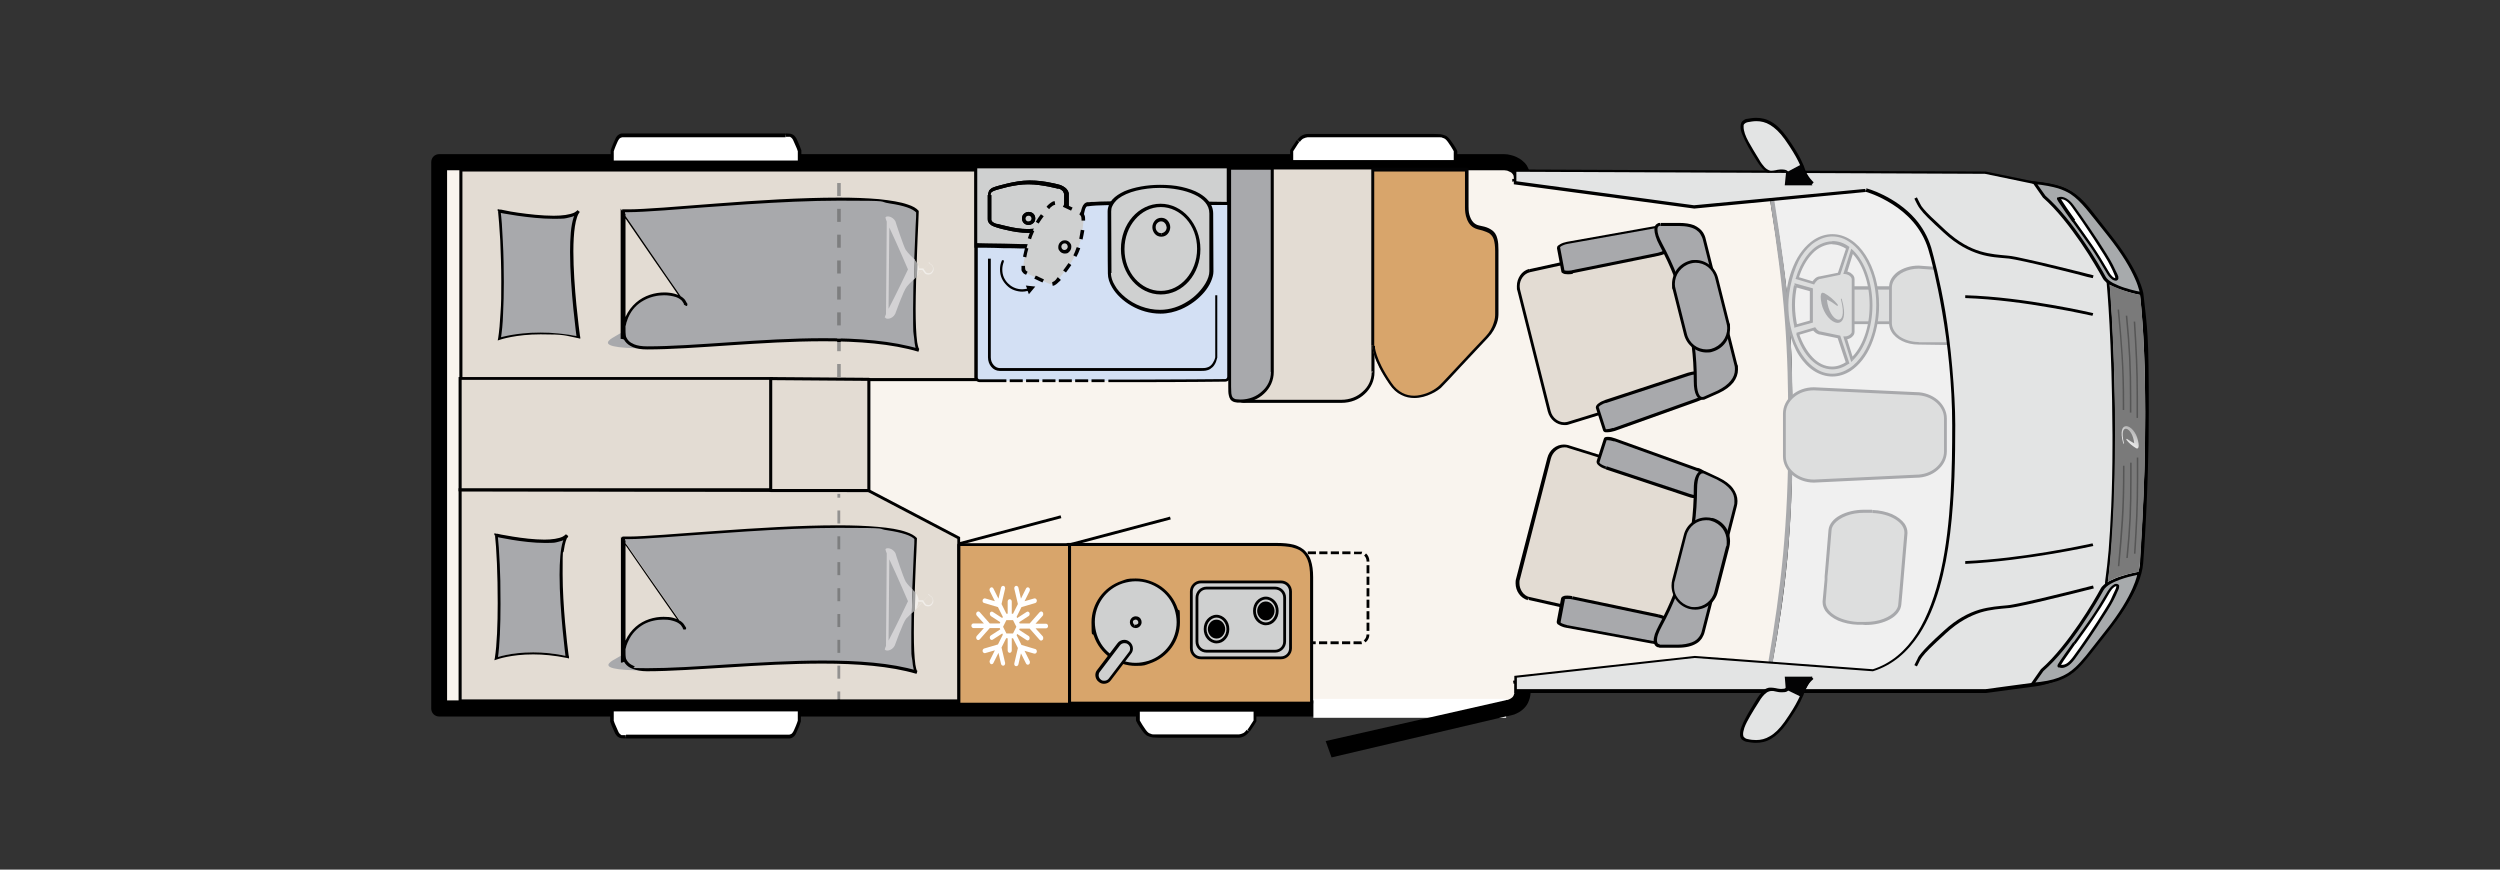 <?xml version="1.0" encoding="UTF-8"?>
<svg id="Ebene_1" xmlns="http://www.w3.org/2000/svg" xmlns:xlink="http://www.w3.org/1999/xlink" version="1.1" viewBox="0 0 978 340.2">
  <rect x="0" y="0" width="978" height="340.2" fill="#333333" stroke="none"/>
  <!-- Generator: Adobe Illustrator 30.0.0, SVG Export Plug-In . SVG Version: 2.1.1 Build 123)  -->
  <defs>
    <style>
      .st0 {
        fill: none;
      }

      .st1 {
        fill: #030304;
      }

      .st2 {
        fill: url(#Unbenannter_Verlauf);
      }

      .st3 {
        fill: #939290;
      }

      .st4 {
        fill: #f1eeea;
      }

      .st5 {
        fill: #7a7a7a;
      }

      .st6 {
        fill: #e3e4e4;
      }

      .st7 {
        fill: #dddede;
      }

      .st8 {
        fill: #d3d2d4;
      }

      .st9 {
        fill: #f9f4ee;
      }

      .st10 {
        fill: #7d7e7f;
      }

      .st11 {
        fill: #d3e0f4;
      }

      .st12 {
        fill: #9d9d9d;
      }

      .st13 {
        fill: #d8a56b;
      }

      .st14 {
        clip-path: url(#clippath-1);
      }

      .st15 {
        clip-path: url(#clippath-2);
      }

      .st16 {
        fill: #fff;
      }

      .st17 {
        fill: #f0f0f0;
      }

      .st18 {
        fill: #565656;
      }

      .st19 {
        fill: #b26831;
      }

      .st20 {
        fill-rule: evenodd;
      }

      .st20, .st21 {
        fill: #a8a9ac;
      }

      .st22 {
        fill: #a7aaac;
      }

      .st23 {
        fill: #cfd0d0;
      }

      .st24 {
        fill: #e3dcd3;
      }

      .st25 {
        clip-path: url(#clippath);
      }
    </style>
    <clipPath id="clippath">
      <rect class="st0" x="167.2" y="0" width="810.7" height="340.2"/>
    </clipPath>
    <clipPath id="clippath-1">
      <path class="st0" d="M830.7,173.5c0,.1.1.1.2.1,0,0,0-.1,0-.2-2.2-8.6,3.4-6.5,4,0-1-.5-1.9-1.1-2.8-1.7,0,0-.2,0-.3,0,0,0,0,.2.1.4.9,1.2,2.2,2.3,3.7,3.2.3.2.6.2.8,0,.3-.3.4-1.3,0-2.9-.7-3.4-3-5.7-4.6-5.7s-2.5,2-1.2,6.7"/>
    </clipPath>
    <linearGradient id="Unbenannter_Verlauf" data-name="Unbenannter Verlauf" x1="0" y1="340.4" x2="1" y2="340.4" gradientTransform="translate(830.4 2468.8) scale(6.8 -6.8)" gradientUnits="userSpaceOnUse">
      <stop offset="0" stop-color="#e9e9e9"/>
      <stop offset=".6" stop-color="#bdbdbd"/>
      <stop offset="1" stop-color="#a7a7a8"/>
    </linearGradient>
    <clipPath id="clippath-2">
      <rect class="st0" x="167.2" y="0" width="810.7" height="340.2"/>
    </clipPath>
  </defs>
  <g class="st25">
    <path class="st9" d="M595.6,70c0-6.5-7.5-6.5-7.5-6.5H171.8v213.8h416.4s7.5,0,7.5-7.1V70Z"/>
    <path d="M598.8,70c0-1.1-.2-2.2-.5-3.1-.3-.8-.7-1.6-1.1-2.3-.4-.6-.9-1.1-1.4-1.5-.8-.8-1.8-1.3-2.6-1.7-1.3-.6-2.5-.8-3.4-1-.9-.1-1.5-.1-1.6-.1H171.8c-.8,0-1.6.3-2.2.9-.6.6-.9,1.4-.9,2.2v213.8c0,.8.3,1.6.9,2.2.6.6,1.4.9,2.2.9h416.4c.4,0,.8,0,1.2-.2l-1.2-2.9v3.1c.4,0,.8,0,1.2-.2l-1.2-2.9v3.1c.1,0,.8,0,1.7-.2.7-.1,1.5-.3,2.5-.6.7-.3,1.4-.6,2.2-1.1.6-.4,1.1-.8,1.6-1.3.8-.8,1.5-1.8,1.9-3,.5-1.2.7-2.5.7-4v-3.1h-6.3v3.1c0,.6,0,1.1-.2,1.4,0,.3-.2.6-.3.8-.2.4-.5.6-.9.9-.3.2-.6.3-1,.5-.5.2-1,.3-1.4.3-.2,0-.3,0-.4,0,0,0,0,0,0,0h0v.3s0-.3,0-.3h0v.3s0-.3,0-.3v1.6s0-1.6,0-1.6h0v1.6s0-1.6,0-1.6v2.2s0-2.2,0-2.2h0v2.2s0-2.2,0-2.2v2.6s0-2.6,0-2.6h0v2.6s0-2.6,0-2.6h0,0c-.4,0-.8,0-1.2.2l1.2,2.9v-3.1H174.9V66.6h413.2v-1.6,1.6s0,0,0,0v-1.6,1.6s0,0,0,0c.2,0,.6,0,1.1.1.4,0,.8.2,1.2.4.3.1.6.3.8.4.2.1.3.3.4.4.2.2.3.4.5.7.1.3.2.7.2,1.3v3.1h6.3v-3.1Z"/>
    <path class="st16" d="M507.8,55.2c-1,1.3-2.6,4-2.6,4v4.1h64.1v-3.9s-.7-1.4-2.6-4.2c-1.3-1.9-2.4-2.1-5.9-2.1h-47.1c-3.5,0-4.5.3-5.9,2.1"/>
    <path d="M507.8,55.2l-.5-.4c-.5.7-1.1,1.7-1.7,2.5-.5.8-.9,1.5-.9,1.5v.2c0,0,0,5,0,5h65.4v-4.8h0c0-.2-.7-1.7-2.7-4.4-.4-.5-.7-.9-1.1-1.2-.3-.3-.6-.5-1-.6-.5-.2-1.1-.4-1.8-.5-.7,0-1.5-.1-2.5-.1h-47.1c-.9,0-1.6,0-2.3,0-.5,0-.9.1-1.3.2-.6.2-1.1.4-1.6.8s-.8.8-1.2,1.3l.5.4.5.4c.3-.4.6-.8.9-1,.2-.2.4-.3.7-.4.4-.2.8-.3,1.4-.4.6,0,1.4,0,2.4,0h47.1c.9,0,1.6,0,2.2,0,.4,0,.8,0,1.1.2.5.1.8.3,1.1.5.3.2.6.6,1,1.1,1,1.4,1.6,2.4,2,3.1.2.3.3.6.4.8,0,0,0,.1,0,.2h0s0,0,0,0l.6-.3h-.7v3.3h-62.8v-3.5h-.7l.6.3s0,0,0-.1c.2-.3.6-.9,1.1-1.7.5-.8,1-1.6,1.4-2.1l-.5-.4Z"/>
    <path class="st16" d="M488.4,285.8c1-1.3,2.6-4,2.6-4v-4.1h-45.8v3.9s.7,1.4,2.6,4.2c1.3,1.9,2.4,2.1,5.9,2.1h28.7c3.6,0,4.6-.3,5.9-2.1"/>
    <path d="M488.4,285.8l.5.4c.5-.7,1.2-1.7,1.7-2.5.5-.8.9-1.5.9-1.5v-.2c0,0,0-5,0-5h-47.1v4.8h0c0,.2.7,1.7,2.7,4.4.4.5.7.9,1.1,1.2.3.3.6.5,1,.6.5.2,1.1.4,1.8.5.7,0,1.5.1,2.5.1h28.7c.9,0,1.6,0,2.3,0,.5,0,.9-.1,1.3-.2.6-.2,1.1-.4,1.6-.8.5-.4.9-.8,1.3-1.3l-.5-.4-.5-.4c-.3.4-.6.8-.9,1-.2.2-.4.3-.7.4-.4.2-.8.3-1.4.4-.6,0-1.4,0-2.4,0h-28.7c-.9,0-1.6,0-2.2,0-.4,0-.8,0-1.1-.2-.5-.1-.8-.3-1.1-.5-.3-.2-.6-.6-1-1.1-1-1.4-1.6-2.4-2-3.1-.2-.3-.3-.6-.4-.8,0,0,0-.1,0-.2h0s0,0,0,0l-.6.3h.7v-3.3h44.5v3.5h.7l-.6-.3s0,0,0,.1c-.2.3-.6.9-1.1,1.7-.5.8-1,1.6-1.4,2.1l.5.4Z"/>
    <path class="st16" d="M244.9,288.2h62.4c2.3,0,2.9-.3,3.8-2.1,1.3-2.7,1.7-4.2,1.7-4.2v-4.1s-73.3,0-73.3,0v4.3s1.1,2.7,1.7,4c.9,1.8,1.5,2.1,3.8,2.1"/>
    <path d="M244.9,288.2v.7h62.4c.6,0,1.1,0,1.5,0,.3,0,.6-.1.9-.2.4-.2.8-.5,1.1-.8.3-.4.6-.8.8-1.4,1.3-2.8,1.7-4.3,1.7-4.3h0c0,0,0-5,0-5h-74.6v5.1h0c0,.1.3.8.6,1.6.3.8.8,1.8,1.1,2.5.2.5.4.9.7,1.2.2.3.4.5.7.7.4.3.8.4,1.3.5.5,0,1,.1,1.7.1v-1.3c-.6,0-1,0-1.3,0-.3,0-.5,0-.6-.2-.2-.1-.4-.2-.6-.5-.2-.2-.4-.6-.6-1.1-.3-.6-.7-1.6-1.1-2.5-.2-.4-.3-.8-.4-1.1-.1-.3-.2-.4-.2-.4l-.6.2h.7v-3.7h72s0,3.5,0,3.5h.7s-.6-.2-.6-.2h0c0,0-.4,1.5-1.6,4.1-.2.4-.4.8-.6,1-.1.2-.3.3-.4.4-.2.1-.4.2-.8.3-.4,0-.8,0-1.5,0h-62.4v.7Z"/>
    <path class="st16" d="M307.3,52.9h-62.4c-2.3,0-2.9.3-3.8,2.1-1.3,2.7-1.7,4.2-1.7,4.2v4.1s73.3,0,73.3,0v-4.3s-1.1-2.7-1.7-4c-.9-1.8-1.5-2.1-3.8-2.1"/>
    <path d="M307.3,52.9v-.7h-62.4c-.6,0-1.1,0-1.5,0-.3,0-.6.1-.9.2-.4.2-.8.5-1.1.8-.3.4-.6.8-.8,1.4-1.3,2.8-1.7,4.3-1.7,4.3h0c0,0,0,5,0,5h74.6v-5.1h0c0-.1-.3-.8-.6-1.6-.3-.8-.8-1.8-1.1-2.5-.2-.5-.4-.9-.7-1.2-.2-.3-.4-.5-.7-.7-.4-.3-.8-.4-1.3-.5-.5,0-1-.1-1.7-.1v1.3c.6,0,1,0,1.3,0,.3,0,.5,0,.6.2.2.1.4.2.6.5.2.2.4.6.6,1.1.3.6.7,1.6,1.1,2.5.2.4.3.8.4,1.1.1.3.2.4.2.4l.6-.2h-.7v3.7h-72s0-3.5,0-3.5h-.7s.6.2.6.2h0c0,0,.4-1.5,1.6-4.1.2-.4.4-.8.6-1,.1-.2.3-.3.4-.4.2-.1.4-.2.8-.3.4,0,.8,0,1.5,0h62.4v-.7Z"/>
    <rect class="st16" x="513.8" y="273.4" width="75.4" height="7.4"/>
    <polygon points="520.9 296.3 518.6 289.9 589.6 273.8 590.2 280 520.9 296.3"/>
    <path class="st9" d="M515.9,159s81.3-10.6,80.1,108.6h129.2c0,0,27.7-11.4,27.7-11.4l17.5-41.8,2.7-90.3-15.9-35-8.1-14.4-50-3.8-81.4-.9h-97.8l-4,88.9Z"/>
    <path class="st17" d="M770.6,168.4c0-32.6-6.9-68.8-14.7-87-5.2-12.2-21.1-12.2-23.3-12.2-7.7,0-46.4,0-46.4,0,11.3,33.1,11.3,165,0,198.1,0,0,38.8.2,46.5.2s19.5-1.4,22.9-12.3c5.8-18.6,14.9-54.5,14.9-86.8"/>
    <path d="M770.6,168.4h.6c0-16.3-1.7-33.5-4.4-49-2.7-15.4-6.4-29.1-10.3-38.2-1.3-3.1-3.4-5.5-5.7-7.3-3.5-2.6-7.6-3.9-11-4.6-3.4-.7-6.2-.7-7-.7-7.7,0-46.4,0-46.4,0h-.8s.3.7.3.7c1.4,4.1,2.6,9.7,3.7,16.6,3.2,20.5,4.8,51.4,4.8,82.3s-.7,41.2-2.1,58.8c-.7,8.8-1.6,16.7-2.6,23.6-1.1,6.8-2.3,12.5-3.7,16.6l-.3.7h.8s38.8.2,46.5.2.8,0,1.5,0c2.4-.2,7.1-.9,11.5-2.7,2.2-.9,4.4-2.1,6.2-3.8,1.8-1.6,3.3-3.6,4.1-6.1,5.8-18.6,15-54.5,15-87h-1.1c0,32.3-9.2,68.2-14.9,86.7-.8,2.6-2.4,4.6-4.5,6.3-3.1,2.4-7.2,3.9-10.7,4.7-1.7.4-3.3.7-4.6.8-1.3.1-2.2.2-2.6.2-3.9,0-15.5,0-26.2,0-5.3,0-10.4,0-14.2,0-3.8,0-6.2,0-6.2,0v.6l.5.2c1.4-4.2,2.7-9.9,3.7-16.7,3.2-20.6,4.8-51.5,4.8-82.5,0-20.6-.7-41.3-2.1-58.8-.7-8.8-1.6-16.8-2.7-23.6-1.1-6.9-2.3-12.6-3.7-16.7l-.5.2v.6s9.7,0,20.3,0c10.6,0,22.2,0,26.1,0s1.9,0,3.8.2c2.8.3,6.6,1,10.2,2.7,1.8.9,3.5,2,5,3.5,1.5,1.5,2.8,3.3,3.8,5.5,3.9,9,7.5,22.6,10.2,38s4.4,32.5,4.4,48.8h.6Z"/>
    <path class="st9" d="M591.8,70.4h4.8s7.7-.3,24,1.9c20.1,2.6,72.5,4.4,72.5,4.4l.3,2.4c6.4,39,7.3,55.3,7.3,90.8s-2.7,61.6-8,90.1c0,0-32.2.5-58,2.8-24.6,2.2-24.3,1.8-42.7,4.2"/>
    <path d="M591.8,71h4.8s0,0,0,0c0,0,0,0,0,0,.1,0,.5,0,1,0,2.6,0,10.1.2,22.8,1.9,10.1,1.3,28.2,2.4,43.8,3.2,15.6.8,28.7,1.2,28.7,1.2v-.6s-.6,0-.6,0l.3,2.4h0c6.4,39,7.3,55.2,7.3,90.7,0,38.7-2.7,61.5-7.9,90h.6c0,.1,0-.5,0-.5,0,0-32.2.5-58,2.8-12.3,1.1-18.4,1.5-23.7,2-5.3.5-9.8,1-19,2.2l.2,1.2c9.2-1.2,13.7-1.7,19-2.2s11.4-.9,23.7-2c12.9-1.1,27.3-1.8,38.6-2.2,5.6-.2,10.5-.3,13.9-.4,1.7,0,3.1,0,4,0,.9,0,1.4,0,1.4,0h.5s0-.5,0-.5c5.2-28.5,8-51.4,8-90.2s-.9-51.9-7.3-90.9h-.6c0,0,.6,0,.6,0l-.4-2.9h-.5s-.2,0-.6,0c-2.9,0-16.2-.6-31.1-1.3-14.9-.8-31.4-1.8-40.8-3-12.8-1.7-20.3-1.9-23-1.9s-1.1,0-1.1,0v.6s0-.6,0-.6h-4.8s0,1.2,0,1.2Z"/>
    <path class="st21" d="M692.3,77.3c6,39,7.3,56.8,7.3,92.3s-2.9,60.7-7.8,89.2l1.7.3c4.9-28.6,7.8-50.7,7.8-89.5s-1.3-53.6-7.4-92.6l-1.7.3Z"/>
    <path class="st7" d="M720.2,126.3c-4.7,0-8.5-1.6-8.5-3.6v-6.3c0-2,3.8-3.6,8.5-3.6h24.1c4.7,0,8.5,1.6,8.5,3.6v6.3c0,2-3.8,3.6-8.5,3.6h-24.1Z"/>
    <path class="st21" d="M720.2,126.3v-.6c-2.3,0-4.3-.4-5.8-1-.7-.3-1.3-.7-1.6-1-.2-.2-.3-.4-.4-.5,0-.2-.1-.3-.1-.5v-6.3c0-.2,0-.3.1-.5.1-.3.4-.6.9-.9.7-.5,1.6-.9,2.8-1.2,1.2-.3,2.6-.5,4.1-.5h24.1c2.3,0,4.3.4,5.8,1,.7.3,1.3.7,1.6,1,.2.2.3.4.4.5s.1.3.1.5v6.3c0,.2,0,.3-.1.5-.1.3-.4.6-.9.9-.7.5-1.6.9-2.8,1.2-1.2.3-2.6.5-4.1.5h-24.1v1.1h24.1c2.4,0,4.6-.4,6.2-1.1.8-.4,1.5-.8,2-1.3.2-.3.5-.5.6-.8.1-.3.2-.6.2-1v-6.3c0-.3,0-.7-.2-1-.3-.5-.7-1-1.2-1.4-.8-.6-1.9-1-3.2-1.4-1.3-.3-2.8-.5-4.4-.5h-24.1c-2.4,0-4.6.4-6.2,1.1-.8.3-1.5.8-2,1.3-.3.3-.5.5-.6.8-.1.3-.2.6-.2,1v6.3c0,.3,0,.7.2,1,.3.5.7,1,1.2,1.4.8.6,1.9,1,3.2,1.4,1.3.3,2.8.5,4.4.5v-.6Z"/>
    <path class="st7" d="M757.4,105l-6.9-.5c-6.1,0-11.1,3.6-11.1,8v13.9c0,4.4,5,8,11.1,8h12.6c-.9-10.1-4.3-23.9-5.8-29.4"/>
    <path class="st21" d="M757.4,105v-.6s-6.8-.5-6.8-.5h0c-3.2,0-6,.9-8.2,2.4-1.1.8-1.9,1.7-2.5,2.7-.6,1-.9,2.2-.9,3.4v13.9c0,1.2.3,2.4.9,3.4.9,1.6,2.4,2.8,4.2,3.7,1.8.9,4.1,1.4,6.4,1.4v-.6.6s13.2.2,13.2.2v-.6c-1-10.3-4.4-24.1-5.8-29.6v-.4c-.1,0-.5,0-.5,0v.6s-.6.1-.6.1c1.5,5.5,4.9,19.3,5.8,29.4h.6s0-.6,0-.6h-12.6c0-.1,0-.1,0-.1-2.9,0-5.6-.9-7.5-2.2-.9-.7-1.7-1.5-2.2-2.4-.5-.9-.8-1.8-.8-2.8v-13.9c0-1,.3-1.9.8-2.8.8-1.3,2.1-2.5,3.8-3.3,1.7-.8,3.7-1.3,5.9-1.3v-.6.6s6.8.5,6.8.5v-.6s-.5.1-.5.1h.5Z"/>
    <path class="st7" d="M761,176.6v-12.9c0-5.3-5.2-9.6-11.5-9.6l-39.9-1.9c-6.4,0-11.5,4.3-11.5,9.6v16.7c0,5.3,5.1,9.6,11.5,9.6l39.9-1.9c6.4,0,11.5-4.3,11.5-9.6"/>
    <path class="st21" d="M761,176.6h.6v-12.9c0-2.8-1.4-5.4-3.6-7.3-2.2-1.8-5.2-3-8.5-3v.6-.6s-39.9-1.9-39.9-1.9h0c-3.3,0-6.3,1.1-8.5,3-2.2,1.8-3.6,4.4-3.6,7.3v16.7c0,2.9,1.4,5.4,3.6,7.3,2.2,1.8,5.2,3,8.5,3h0l39.9-1.9v-.6s0,.6,0,.6c3.3,0,6.3-1.1,8.5-3,2.2-1.8,3.6-4.4,3.6-7.3h-1.1c0,2.5-1.2,4.7-3.2,6.4-2,1.7-4.7,2.7-7.8,2.7h0l-39.9,1.9v.6s0-.6,0-.6c-3,0-5.8-1-7.8-2.7-2-1.7-3.2-3.9-3.2-6.4v-16.7c0-2.5,1.2-4.7,3.2-6.4,2-1.7,4.7-2.7,7.8-2.7v-.6.6s39.9,1.9,39.9,1.9h0c3,0,5.8,1,7.8,2.7,2,1.7,3.2,3.9,3.2,6.4v12.9h.6Z"/>
    <path class="st7" d="M732.4,200h-2c-7.6-.4-14.1,2.9-14.4,7.4l-1.5,18.1v1.2c0,0-.8,8.5-.8,8.5-.4,4.4,5.5,8.3,13.1,8.6h2c7.6.4,14.1-2.9,14.4-7.4l.4-4.4.8-9.4,1.2-14c.4-4.4-5.5-8.3-13.1-8.6"/>
    <path class="st21" d="M732.4,200v-.6s-2,0-2,0c-.3,0-.7,0-1,0-3.7,0-7,.8-9.6,2.2-1.3.7-2.3,1.5-3.1,2.5-.8,1-1.3,2.1-1.4,3.3l-1.5,18.1v1.2c0,0-.8,8.5-.8,8.5,0,.1,0,.3,0,.4,0,1.2.4,2.3,1.1,3.4,1.1,1.5,2.8,2.8,5,3.8,2.2.9,4.8,1.5,7.6,1.6h2c.3,0,.7.1,1,.1,3.7,0,7-.8,9.6-2.2,1.3-.7,2.3-1.5,3.1-2.5.8-1,1.3-2.1,1.4-3.3l.4-4.4.8-9.4,1.2-14c0-.1,0-.3,0-.4,0-1.2-.4-2.3-1.1-3.4-1.1-1.5-2.8-2.8-5-3.8-2.2-.9-4.8-1.5-7.6-1.6v.6s0,.6,0,.6c3.6.1,6.8,1.1,9,2.5,1.1.7,2,1.5,2.6,2.4.6.9.9,1.8.9,2.7,0,.1,0,.2,0,.3l-1.2,14-.8,9.4-.4,4.4c0,.9-.5,1.8-1.1,2.6-1,1.2-2.6,2.3-4.7,3.1-2,.8-4.5,1.2-7.1,1.2s-.6,0-1,0h-2c-3.6-.2-6.8-1.2-9-2.6-1.1-.7-2-1.5-2.6-2.4-.6-.9-.9-1.8-.9-2.7,0-.1,0-.2,0-.3l.7-8.5v-1.2c.1,0,1.6-18.1,1.6-18.1,0-.9.5-1.8,1.1-2.6,1-1.2,2.6-2.3,4.7-3.1,2-.8,4.5-1.2,7.1-1.2s.6,0,1,0h2c0,0,0-.5,0-.5Z"/>
    <path class="st7" d="M734.5,119.5c0-15.1-8-27.3-17.8-27.3s-17.8,12.2-17.8,27.3,8,27.3,17.8,27.3,17.8-12.2,17.8-27.3M724.5,140.6l-2.6-8.4c1.7-.2,3.1-1.2,3.1-2.4v-20.6c0-1.2-1.3-2.3-3.1-2.4l2.6-8.4c4.4,4.3,7.4,12.1,7.4,21.1s-3,16.8-7.5,21.1M716.8,95c2.1,0,4.2.7,6,2l-3.4,10.2-7.3,1.5c-1.1,0-2.1.9-2.7,2l-6.3-1.9c2.5-8.2,7.7-13.8,13.7-13.8M702.4,111.7l6.2,1.7v12.5h0s-6.1,1.7-6.1,1.7c-.6-2.6-.9-5.3-.9-8.2s.3-5.3.8-7.7M703.2,130.6l6.4-1.9c.6.9,1.5,1.6,2.5,1.6l7.3,1.5,3.4,10.2c-1.8,1.3-3.9,2-6,2-5.9,0-11-5.5-13.5-13.4"/>
    <path class="st21" d="M734.5,119.5h.6c0-7.7-2-14.6-5.3-19.7-1.6-2.5-3.6-4.6-5.8-6-2.2-1.4-4.6-2.2-7.2-2.2-2.6,0-5,.8-7.2,2.2-3.3,2.2-6.1,5.7-8,10.2-1.9,4.4-3.1,9.8-3.1,15.5s2,14.6,5.3,19.6c1.6,2.5,3.6,4.6,5.8,6,2.2,1.4,4.7,2.2,7.2,2.2,2.6,0,5-.8,7.2-2.2,3.3-2.2,6.1-5.7,8-10.2,1.9-4.4,3.1-9.8,3.1-15.5h-1.1c0,7.5-2,14.2-5.1,19-1.6,2.4-3.4,4.4-5.5,5.7-2,1.3-4.3,2.1-6.6,2.1s-4.6-.7-6.6-2.1c-3.1-2-5.7-5.4-7.6-9.7-1.9-4.3-3-9.5-3-15.1s2-14.2,5.1-19c1.6-2.4,3.4-4.4,5.5-5.7,2-1.3,4.3-2.1,6.6-2.1,2.3,0,4.6.7,6.6,2.1,3.1,2,5.7,5.4,7.6,9.7,1.9,4.3,3,9.5,3,15.1h.6ZM724.5,140.6l.5-.2-2.6-8.4-.5.2v.6c1,0,1.9-.4,2.5-.9.3-.3.6-.6.8-.9.2-.4.3-.7.3-1.2v-20.6c0-.4-.1-.8-.3-1.2-.3-.5-.8-.9-1.3-1.3-.6-.3-1.2-.5-1.9-.6v.6c0,0,.5.2.5.2l2.6-8.4-.5-.2-.4.4c2.1,2.1,4,5,5.2,8.6,1.3,3.5,2,7.7,2,12.1s-.7,8.6-2,12.1c-1.3,3.6-3.1,6.5-5.3,8.6l.4.4.5-.2-.5.2.4.4c2.3-2.2,4.2-5.3,5.5-9s2.1-8,2.1-12.5-.8-8.8-2.1-12.5c-1.3-3.7-3.2-6.8-5.5-9l-.7-.6-3.1,9.9h.7c.8.1,1.4.4,1.9.8.2.2.4.4.5.6.1.2.2.4.2.6v20.6c0,.2,0,.4-.2.6-.2.3-.5.6-.9.8-.4.2-.9.4-1.5.4h-.7c0,0,3.1,10,3.1,10l.7-.6-.4-.4ZM716.8,95v.6c2,0,3.9.7,5.7,1.9l.3-.5-.5-.2-3.3,9.9-7,1.4v.6c.1,0,.1-.6.1-.6-.7,0-1.4.3-1.9.7-.5.4-1,1-1.3,1.6l.5.3.2-.5-6.3-1.9-.2.5.5.2c1.2-4,3.1-7.4,5.4-9.8,1.1-1.2,2.4-2.1,3.7-2.7,1.3-.6,2.7-1,4.1-1v-1.1c-1.6,0-3.1.4-4.6,1.1-2.2,1-4.1,2.8-5.7,5-1.6,2.3-3,5-3.9,8.1l-.2.5,7.3,2.2.2-.4c.3-.5.7-.9,1.1-1.3.4-.3.8-.5,1.2-.5h0l7.7-1.6,3.6-10.9-.3-.2c-1.9-1.4-4.1-2.1-6.4-2.1v.6ZM702.4,111.7l-.2.6,5.8,1.6v12h0s.6,0,.6,0l-.2-.6-6.1,1.7.2.6h.6c-.5-2.6-.9-5.3-.9-8.2s.3-5.2.8-7.6h-.6c0-.1-.2.4-.2.4l.2-.6h-.6c-.5,2.4-.8,5-.8,7.7s.3,5.7.9,8.3v.6c.1,0,7.3-2,7.3-2v-.5s0-12.9,0-12.9l-7.2-2v.6c-.1,0,.4.1.4.1ZM703.2,130.6l.2.5,6.4-1.9-.2-.5-.5.3c.3.5.8.9,1.3,1.3.5.3,1.1.6,1.7.6v-.6.6c-.1,0,6.8,1.4,6.8,1.4l3.3,9.9.5-.2-.3-.5c-1.8,1.2-3.7,1.9-5.7,1.9-2.8,0-5.4-1.3-7.6-3.6-2.2-2.3-4.1-5.6-5.4-9.5l-.5.2.2.5-.2-.5-.5.2c1.3,4.1,3.2,7.5,5.6,9.9,2.4,2.4,5.3,3.9,8.5,3.9,2.3,0,4.4-.8,6.3-2.1l.4-.2-3.6-10.9-7.6-1.6h0c-.3,0-.7-.1-1-.4-.4-.2-.7-.6-1-1l-.2-.3-7.4,2.2.2.6.5-.2Z"/>
    <path class="st20" d="M712.5,118.5c2,9.2,11.9,12.1,8-1.5,0-.2-.2-.2-.3-.1-.1,0-.1.2,0,.3,3.1,11.9-4.7,9-5.5,0,1.4.6,2.7,1.5,3.9,2.4.1,0,.3,0,.4,0,0-.1,0-.3-.2-.6-1.3-1.6-3.1-3.2-5.1-4.3-.5-.2-.8-.3-1.1,0-.4.4-.5,1.8,0,4.1"/>
    <path d="M501.2,250.9h-2.2v1.1h2.2v-1.1ZM505.7,250.9h-3.2v1.1h3.2v-1.1ZM510.2,250.9h-3.2v1.1h3.2v-1.1ZM514.7,250.9h-3.2v1.1h3.2v-1.1ZM519.2,250.9h-3.2v1.1h3.2v-1.1ZM523.7,250.9h-3.2v1.1h3.2v-1.1ZM528.2,250.9h-3.2v1.1h3.2v-1.1ZM532.6,250.9c-.1,0-.3,0-.4,0h-2.7v1.1h2.7c.2,0,.4,0,.6,0l-.2-1ZM534.6,248.1h0c0,1-.4,1.9-1.1,2.4l.7.8c.9-.7,1.5-1.8,1.5-3.1h0c0,0-1.1,0-1.1,0ZM534.6,246.8h1.1v-3.2h-1.1v3.2ZM534.6,242.3h1.1v-3.2h-1.1v3.2ZM534.6,237.8h1.1v-3.2h-1.1v3.2ZM534.6,233.3h1.1v-3.2h-1.1v3.2ZM534.6,228.8h1.1v-3.2h-1.1v3.2ZM534.6,224.3h1.1v-3.2h-1.1v3.2ZM533.6,217.3c.6.5,1,1.3,1,2.2v.2h1.1v-.2c0-1.2-.5-2.3-1.3-3l-.7.8ZM529.6,216.8h2.5c.2,0,.3,0,.5,0l.3-1c-.2,0-.5,0-.7,0h-2.5v1.1ZM525.1,216.8h3.2v-1.1h-3.2v1.1ZM520.6,216.8h3.2v-1.1h-3.2v1.1ZM516.1,216.8h3.2v-1.1h-3.2v1.1ZM511.6,216.8h3.2v-1.1h-3.2v1.1ZM507.1,216.8h3.2v-1.1h-3.2v1.1ZM502.6,216.8h3.2v-1.1h-3.2v1.1Z"/>
    <path class="st13" d="M417.7,275.1v-62.1h81.8c9.1,0,13.6,2.4,13.6,12.8v49.3h-95.4Z"/>
    <path d="M417.7,275.1h.6v-62.1h-.6v.6h81.8c2.2,0,4.2.2,5.8.5,1.2.3,2.3.7,3.2,1.2,1.3.8,2.3,2,3,3.7.7,1.7,1,3.9,1,6.8v49.3h.6v-.6h-95.4v.6h.6-.6v.6h95.4c.2,0,.3,0,.4-.2.1-.1.2-.3.2-.4v-49.3c0-2.6-.3-4.8-.9-6.6-.4-1.3-1.1-2.4-1.9-3.3-1.2-1.4-2.8-2.2-4.7-2.8-1.9-.5-4.2-.7-6.7-.7h-81.8c-.2,0-.3,0-.4.2-.1.1-.2.3-.2.4v62.1c0,.2,0,.3.2.4.1.1.3.2.4.2v-.6Z"/>
    <path class="st24" d="M598.4,105.8c-3.2.8-5.1,4.3-4.2,7.7l11.9,47.3c.9,3.4,4.2,5.5,7.4,4.7l53.3-16.4c3.2-.8,5-4.3,4.1-7.7l-10.8-42.9c-.9-3.4-4.1-5.5-7.3-4.7l-54.4,12Z"/>
    <path d="M598.4,105.8l-.2-.6c-1.5.4-2.7,1.3-3.5,2.5-.8,1.2-1.3,2.6-1.3,4.2s0,1.2.2,1.8l11.9,47.3c.8,3.1,3.5,5.3,6.5,5.3.5,0,1.1,0,1.6-.2h0s53.3-16.4,53.3-16.4l-.2-.6.2.6c1.5-.4,2.7-1.3,3.5-2.4.8-1.2,1.3-2.6,1.3-4.1s0-1.2-.2-1.9l-10.8-42.9c-.4-1.6-1.3-2.9-2.4-3.8-1.1-.9-2.5-1.5-4-1.5-.5,0-1,0-1.6.2v.6c.1,0,0-.6,0-.6l-54.4,12h0s.2.6.2.6v.6c.1,0,54.5-12,54.5-12h0c.4-.1.9-.2,1.3-.2,1.2,0,2.3.4,3.3,1.2.9.8,1.7,1.9,2,3.2l10.8,42.9c.1.5.2,1.1.2,1.6,0,1.3-.4,2.5-1.1,3.4-.7,1-1.7,1.7-2.9,2h0s-53.3,16.4-53.3,16.4l.2.6-.2-.6c-.4.1-.9.2-1.3.2-2.4,0-4.7-1.7-5.4-4.4l-11.9-47.3h0c-.1-.5-.2-1-.2-1.5,0-1.3.4-2.5,1.1-3.5.7-1,1.7-1.7,2.9-2v-.6c-.1,0,0,.6,0,.6v-.6Z"/>
    <path class="st21" d="M628.1,157.1c-1.9.7-3.3,1.7-3.1,2.3l2.8,8.7c.2.6,1.9.6,3.8,0l32.2-11.5c1.9-.7,3.3-1.7,3.1-2.3l-2.5-7.9c-.2-.6-1.9-.6-3.8,0l-32.5,10.7Z"/>
    <path d="M628.1,157.1l-.2-.6c-.9.3-1.8.7-2.4,1.2-.3.2-.6.4-.8.7,0,.1-.2.3-.3.4,0,.1-.1.3-.1.5,0,0,0,.2,0,.3h0s2.8,8.7,2.8,8.7c0,.2.2.4.3.5.2.2.4.3.7.3.2,0,.5,0,.8,0,.8,0,1.8-.2,2.8-.5h0s32.2-11.5,32.2-11.5l-.2-.6.2.6c.9-.3,1.8-.7,2.4-1.2.3-.2.6-.4.8-.7.1-.1.2-.3.2-.4,0-.1.1-.3.1-.5s0-.2,0-.3h0s-2.5-7.9-2.5-7.9h0c0-.2-.2-.4-.3-.5-.2-.2-.4-.3-.7-.3-.2,0-.5,0-.8,0-.8,0-1.7.2-2.8.5l.2.6-.2-.6-32.5,10.7h0s.2.6.2.6l.2.6,32.5-10.7h0c.9-.3,1.8-.5,2.4-.5.3,0,.5,0,.6,0h0s0,0,0,0h0c0-.1-.1,0-.1,0,0,0,0,0,0,0h0c0-.1-.1,0-.1,0l2.5,7.9h.2s-.2,0-.2,0h0s.2,0,.2,0h-.2,0,0s0,0,0,0h0,0s0,0,0,0h0s0,0,0,0h0s0,0,0,0c0,0,0,.1-.2.2-.2.2-.5.5-1,.7-.4.2-1,.5-1.6.7h0s-32.2,11.5-32.2,11.5l.2.5-.2-.6c-.9.3-1.8.5-2.4.5-.3,0-.5,0-.6,0h0s0,0,0,0h0c0,.1.1,0,.1,0,0,0,0,0,0,0h0c0,.1.1,0,.1,0l-2.8-8.7h0s-.2,0-.2,0h.2,0c0,0-.2,0-.2,0h.2,0,0s0,0,0,0h0,0s0,0,.2-.2c.2-.2.5-.5,1-.7.4-.3,1-.5,1.6-.7l-.2-.6.2.6-.2-.6Z"/>
    <path class="st21" d="M615.3,106.3c-2,.4-3.7.2-3.8-.5l-1.7-9c-.1-.6,1.4-1.5,3.4-1.9l33.6-6c2-.4,3.7-.2,3.8.5l1.5,8.1c.1.6-1.3,1.5-3.3,1.9l-33.5,6.8Z"/>
    <path d="M615.3,106.3v-.6c-.7.1-1.3.2-1.9.2-.5,0-.9,0-1.2-.1-.1,0-.2,0-.2-.1h0s0,0,0,0h0s0,0,0,0h0c0,0,0,0,0,0h-.2c0,0,.2,0,.2,0h0s-.2,0-.2,0h.2s-1.7-9-1.7-9h0s-.2,0-.2,0h.2s-.2,0-.2,0h.2-.1.1s0,0,0,0h-.1.1s0,0,0,0h0s0,0,0,0h0s0,0,0,0c0,0,0-.1.2-.2.2-.2.6-.4,1.1-.6.5-.2,1-.4,1.7-.5v-.6c-.1,0,0,.6,0,.6l33.6-6h0c.6-.1,1.2-.2,1.7-.2.5,0,.9,0,1.2.1.1,0,.2,0,.2.1h0s0,0,0,0h0s0,0,0,0h0s0,0,0,0h.1c0,0-.2,0-.2,0h0s.1,0,.1,0h-.2s1.5,8.2,1.5,8.2h.2s-.2,0-.2,0h0s.2,0,.2,0h-.2.1-.1s0,0,0,0h.1-.1s0,0,0,0h0s0,0,0,0h0s0,0,0,0c0,0,0,.1-.2.2-.2.2-.6.4-1,.6-.5.2-1,.3-1.6.5h0s-33.5,6.8-33.5,6.8v.6c.1,0,0-.6,0-.6v.6c.1,0,.2.6.2.6l33.5-6.8v-.6c-.1,0,0,.6,0,.6,1-.2,1.9-.5,2.6-.8.3-.2.6-.4.8-.6.1-.1.2-.2.3-.4,0-.1.1-.3.1-.5,0,0,0-.1,0-.2h0s-1.5-8.1-1.5-8.1c0-.3-.2-.5-.4-.6-.3-.2-.6-.3-.9-.4-.4,0-.8-.1-1.2-.1-.6,0-1.2,0-1.9.2v.6c.1,0,0-.6,0-.6l-33.6,6h0c-1,.2-1.9.5-2.6.9-.3.2-.6.4-.9.6-.1.1-.2.2-.3.4,0,.1-.1.3-.1.5s0,.1,0,.2l1.7,9h0c0,.3.2.5.4.6.3.2.6.3.9.4.4,0,.8.1,1.2.1s1.3,0,2-.2h0s0,0,0,0v-.6Z"/>
    <path class="st21" d="M649.4,87.8c-1.7,0-2.7,2.3.3,7.9,8.9,16.5,13.5,34.6,13.5,53.4,0,6.3,2.1,7.2,3.6,6.6l5.4-2.4c6.1-2.9,7.9-6.8,6.9-10.6l-12.3-48.9c-1-3.9-3.9-6.2-11.2-5.9h-6Z"/>
    <path d="M649.4,87.8v-.6c-.3,0-.6,0-.9.2-.4.2-.8.5-1,.9-.2.4-.3,1-.3,1.6s.2,1.6.5,2.6.8,2.2,1.5,3.5c8.8,16.3,13.4,34.2,13.4,52.8v.3h0c0,2.7.4,4.5,1,5.6.3.6.7,1,1.1,1.3.4.3.9.4,1.3.4.4,0,.7,0,1-.2h0s5.4-2.4,5.4-2.4h0c2.6-1.2,4.4-2.6,5.7-4.2,1.2-1.6,1.8-3.3,1.8-5s0-1.4-.3-2.1h0s-12.3-48.9-12.3-48.9h0c-.2-1-.6-1.9-1.1-2.7-.8-1.2-2-2.1-3.5-2.8-1.6-.6-3.5-.9-6-.9s-.7,0-1.1,0v.6s0-.6,0-.6h-6c0,0,0,0,0,0v.6s0,.6,0,.6h6c0,0,0,0,0,0,.4,0,.7,0,1.1,0,3.2,0,5.4.6,6.8,1.5.7.5,1.3,1,1.7,1.7s.8,1.4,1,2.3h0s12.3,48.9,12.3,48.9c.2.6.2,1.2.2,1.8,0,1.5-.5,2.9-1.6,4.3-1.1,1.4-2.8,2.7-5.2,3.9l.2.5-.2-.5-5.4,2.4.2.5-.2-.5c-.2,0-.4.1-.5.1-.2,0-.4,0-.7-.2-.3-.2-.7-.7-1-1.7-.3-.9-.5-2.3-.5-4.2h0v-.4c0-18.8-4.6-36.9-13.5-53.4-.7-1.3-1.2-2.4-1.5-3.3-.3-.9-.4-1.7-.4-2.2s0-.6.1-.8c0-.3.2-.5.4-.6.2-.1.3-.2.6-.2v-.6s0,.6,0,.6v-.6Z"/>
    <path class="st21" d="M669.8,137c-4.6,1.2-9.3-1.6-10.5-6.3l-4.4-17.5c-1.2-4.7,1.6-9.5,6.2-10.7,4.6-1.2,9.3,1.6,10.5,6.3l4.4,17.5c1.2,4.7-1.6,9.5-6.2,10.7"/>
    <path d="M669.8,137v-.6c-.8.2-1.5.3-2.2.3-3.6,0-6.8-2.4-7.7-6.1l-4.4-17.5c-.2-.7-.3-1.4-.3-2,0-1.8.6-3.6,1.7-5,1.1-1.4,2.6-2.5,4.4-3,.7-.2,1.4-.3,2-.3,3.6,0,6.8,2.4,7.7,6.1l4.4,17.5c.2.7.3,1.4.3,2,0,1.8-.6,3.6-1.7,5-1.1,1.4-2.6,2.5-4.4,3v.6c.1,0,.3.6.3.6,2.1-.6,3.8-1.8,5-3.4,1.2-1.6,1.9-3.6,1.9-5.7s0-1.5-.3-2.3l-4.4-17.5c-1.1-4.2-4.8-7-8.8-7-.8,0-1.6,0-2.3.3-2.1.6-3.8,1.8-5,3.4-1.2,1.6-1.9,3.6-1.9,5.7s0,1.5.3,2.3l4.4,17.5c1.1,4.2,4.8,7,8.8,7,.8,0,1.6,0,2.3-.3l-.2-.6Z"/>
    <path class="st24" d="M598.2,234.2c-3.2-.9-5.1-4.3-4.2-7.7l12.1-47.2c.9-3.4,4.2-5.5,7.4-4.6l53.2,16.6c3.2.9,5,4.3,4.1,7.7l-11,42.8c-.9,3.4-4.1,5.5-7.3,4.6l-54.3-12.3Z"/>
    <path d="M598.2,234.2l.2-.6c-1.2-.3-2.2-1-2.9-2-.7-1-1.1-2.2-1.1-3.5,0-.5,0-1,.2-1.5l12.1-47.2c.7-2.6,2.9-4.4,5.3-4.4.4,0,.9,0,1.3.2l.2-.6-.2.6,53.2,16.6h0c1.2.3,2.2,1,2.8,2,.7,1,1.1,2.1,1.1,3.4,0,.5,0,1.1-.2,1.6l-11,42.8c-.3,1.3-1.1,2.4-2,3.2-.9.8-2.1,1.2-3.3,1.2s-.9,0-1.3-.2h0s-54.4-12.3-54.4-12.3v.6c-.1,0,0-.6,0-.6l-.2.6v.6c-.1,0,54.2,12.3,54.2,12.3v-.6c.1,0,0,.6,0,.6.5.1,1.1.2,1.6.2,1.5,0,2.9-.5,4-1.5,1.1-.9,2-2.2,2.4-3.8l11-42.8c.2-.6.2-1.3.2-1.9,0-1.5-.5-2.9-1.3-4.1-.8-1.2-2-2-3.5-2.4l-.2.6.2-.6-53.2-16.6h0c-.5-.1-1.1-.2-1.6-.2-3,0-5.7,2.1-6.5,5.3l-12.2,47.2c-.2.6-.2,1.2-.2,1.8,0,1.5.5,3,1.3,4.1.8,1.2,2.1,2.1,3.5,2.5h0s0,0,0,0v-.6Z"/>
    <path class="st21" d="M628.1,183.1c-1.9-.7-3.3-1.7-3.1-2.3l2.8-8.7c.2-.6,1.9-.6,3.8,0l32.2,11.6c1.9.7,3.3,1.7,3.1,2.3l-2.5,7.9c-.2.6-1.9.6-3.8,0l-32.4-10.8Z"/>
    <path d="M628.1,183.1l.2-.6c-.9-.3-1.6-.7-2.1-1-.2-.2-.4-.3-.5-.5,0,0,0-.1,0-.1h0s0,0,0,0h0s0,0,0,0h0s-.1,0-.1,0h.1s-.1,0-.1,0h.1-.2.2c0,0,0,0,0,0h-.2.2c0,0,0,0,0,0l2.8-8.7h0s-.1,0-.1,0h0c0,.1,0,0,0,0h-.1s0,0,0,0h0s0,0,.2,0c.1,0,.3,0,.5,0,.6,0,1.5.2,2.5.5l.2-.6-.2.5,32.2,11.6h0c.9.3,1.6.7,2.1,1,.2.2.4.3.5.5,0,0,0,.1,0,.1h0s0,0,0,0h0s0,0,0,0h0s0,0,0,0h0s0,0,0,0h0,.2-.2s0,0,0,0h.2-.2s-2.5,7.8-2.5,7.8h.1s0,0,0,0c0,0,0,0,0,0h.1s0,0,0,0h0c0,0-.3.1-.6.1-.6,0-1.5-.2-2.4-.5h0l-32.5-10.8-.2.6.2-.6-.2.6-.2.6,32.5,10.8.2-.6-.2.6c1,.4,2,.5,2.8.5.4,0,.7,0,1-.2.2,0,.3-.1.4-.2.1-.1.2-.3.3-.5l2.5-7.9c0-.1,0-.2,0-.3,0-.2,0-.3-.1-.5-.1-.3-.3-.5-.5-.7-.3-.3-.7-.6-1.2-.9-.5-.3-1-.5-1.7-.7l-.2.6.2-.5-32.2-11.6h0c-1.1-.4-2-.6-2.8-.6-.4,0-.7,0-1,.1-.2,0-.3.1-.4.2-.1.1-.3.3-.3.5h0s-2.8,8.7-2.8,8.7c0,.1,0,.2,0,.3,0,.2,0,.3.1.5.1.3.3.5.5.7.3.3.7.6,1.2.9.5.3,1.1.5,1.7.7h0s0,0,0,0l.2-.6Z"/>
    <path class="st21" d="M615.1,233.8c-2-.4-3.7-.2-3.8.5l-1.7,9c-.1.6,1.4,1.5,3.4,1.9l33.6,6.2c2,.4,3.7.2,3.8-.5l1.6-8.1c.1-.6-1.3-1.5-3.3-1.9l-33.4-7Z"/>
    <path d="M615.1,233.8v-.6c-.6-.1-1.3-.2-1.9-.2-.6,0-1.1,0-1.5.2-.2,0-.4.2-.6.3-.2.1-.3.4-.4.6l-1.7,9c0,0,0,.1,0,.2,0,.2,0,.4.1.5.1.3.3.5.6.6.4.3.8.5,1.3.7.5.2,1.1.4,1.8.5h0s33.6,6.2,33.6,6.2v-.6c.1,0,0,.6,0,.6.7.1,1.4.2,2,.2.6,0,1.1,0,1.5-.2.2,0,.4-.2.6-.3.2-.1.3-.4.4-.6l1.6-8.1c0,0,0-.1,0-.2,0-.2,0-.4-.1-.5-.1-.3-.3-.5-.6-.6-.3-.3-.8-.5-1.3-.7-.5-.2-1.1-.4-1.8-.5v.6c-.1,0,0-.6,0-.6l-33.4-7h0s-.1.6-.1.6v.6c-.1,0,33.3,7,33.3,7h0c.9.2,1.7.5,2.2.7.3.1.5.3.6.4,0,0,0,0,0,.1h0s.1,0,.1,0h-.1,0s.1,0,.1,0h-.1.2-.2s0,0,0,0h.2-.2s-1.6,8.1-1.6,8.1h.2s-.1,0-.1,0h0c0,0,.2,0,.2,0h-.1c0,0,0,0,0,0h0s0,0,0,0h0s0,0,0,0h0c0,0-.2.1-.4.2-.2,0-.5,0-.9,0-.5,0-1.1,0-1.7-.2h0l-33.6-6.2v.6c-.1,0,0-.6,0-.6-.9-.2-1.7-.5-2.2-.7-.3-.1-.5-.3-.6-.4,0,0,0,0,0-.1h0s0,0,0,0h0s0,0,0,0h0s-.1,0-.1,0h.1,0s-.1,0-.1,0h.1-.2.2s0,0,0,0h-.2.2s1.7-8.9,1.7-8.9h-.2s.1,0,.1,0h0c0,0-.2,0-.2,0h.1c0,0,0,0,0,0h0s0,0,0,0h0s0,0,0,0h0c0,0,.2-.1.5-.2.2,0,.6,0,.9,0,.5,0,1.1,0,1.8.2v-.6c.1,0,0,.6,0,.6v-.6Z"/>
    <path class="st21" d="M649.2,252.5c-1.7,0-2.7-2.3.3-7.9,9-16.5,13.7-34.5,13.7-53.4,0-6.3,2.1-7.2,3.6-6.6l5.3,2.4c6,2.9,7.8,6.8,6.8,10.7l-12.5,48.9c-1,3.9-4,6.1-11.2,5.9h-6Z"/>
    <path d="M649.2,252.5v-.6c-.2,0-.3,0-.4,0-.2,0-.3-.2-.4-.4-.1-.2-.2-.6-.2-1s.1-1.3.4-2.2c.3-.9.8-2,1.5-3.3,9-16.6,13.7-34.7,13.8-53.6,0-2.6.4-4.2.8-5.1.2-.5.5-.7.7-.9.2-.2.4-.2.7-.2.2,0,.4,0,.5.1l.2-.5-.2.5,5.3,2.4.2-.5-.3.5c2.4,1.2,4.1,2.5,5.2,3.9,1.1,1.4,1.5,2.8,1.5,4.3s0,1.2-.2,1.9l-12.5,48.9h0c-.2.9-.5,1.6-1,2.3-.7,1-1.6,1.8-3,2.3-1.4.5-3.2.9-5.5.9s-.8,0-1.2,0h0s-6,0-6,0v.6s0-.6,0-.6v.6s0,.6,0,.6h6s0-.6,0-.6v.6c.4,0,.8,0,1.2,0,3.3,0,5.6-.6,7.4-1.7.9-.5,1.5-1.2,2.1-2,.5-.8.9-1.7,1.1-2.6l12.5-48.9h0c.2-.7.3-1.4.3-2.2,0-1.7-.6-3.4-1.8-5-1.2-1.6-3.1-3-5.6-4.2h0s-5.3-2.5-5.3-2.5h0c-.3-.1-.6-.2-1-.2-.4,0-.9.1-1.3.4-.6.4-1.1,1.2-1.5,2.3-.4,1.1-.6,2.6-.6,4.6,0,18.7-4.7,36.7-13.6,53.1-.7,1.3-1.2,2.5-1.6,3.5-.3,1-.5,1.9-.5,2.6s0,.8.2,1.1c.1.5.4.9.8,1.2.4.3.8.4,1.3.4h0v-.6Z"/>
    <path class="st21" d="M669.7,203.3c-4.6-1.2-9.3,1.5-10.5,6.2l-4.5,17.5c-1.2,4.7,1.6,9.5,6.2,10.7,4.6,1.2,9.3-1.5,10.5-6.2l4.5-17.5c1.2-4.7-1.6-9.5-6.2-10.7"/>
    <path d="M669.7,203.3l.2-.6c-.8-.2-1.6-.3-2.4-.3-4.1,0-7.8,2.8-8.8,6.9l-4.5,17.4c-.2.8-.3,1.6-.3,2.4,0,2.1.7,4.1,1.9,5.7,1.2,1.6,2.9,2.8,5,3.4.8.2,1.6.3,2.4.3,4.1,0,7.8-2.8,8.8-6.9l4.5-17.5c.2-.8.3-1.6.3-2.4,0-2.1-.7-4.1-1.9-5.7-1.2-1.6-2.9-2.8-5-3.4l-.2.6-.2.6c1.8.5,3.3,1.6,4.4,3,1,1.4,1.6,3.1,1.6,5s0,1.4-.3,2.1l-4.5,17.5c-.9,3.7-4.2,6.1-7.7,6.1-.7,0-1.4,0-2.1-.3-1.8-.5-3.3-1.6-4.4-3-1.1-1.4-1.7-3.1-1.6-5,0-.7,0-1.4.3-2.1l4.5-17.5c.9-3.7,4.2-6.1,7.7-6.1.7,0,1.4,0,2.1.3l.2-.6Z"/>
    <polygon class="st24" points="339.8 192 375.1 210.4 375.1 274.2 180 274.2 180 191.6 339.8 192"/>
    <polygon points="339.8 192 339.6 192.5 374.5 210.8 374.6 273.6 180.6 273.6 180.6 192.2 339.8 192.5 339.8 192 339.6 192.5 339.8 192 339.8 191.4 179.4 191 179.4 274.8 375.7 274.8 375.6 210.1 340 191.4 339.8 191.4 339.8 192"/>
    <path class="st21" d="M194.2,208.9c1.1,9.4,1.8,36.7,0,48.4,0,0,11.2-4.2,27.8-.6,0,0-5.3-41,0-47.6-4.1,5.1-27.8-.2-27.8-.2"/>
    <path d="M194.2,208.9h-.6c.3,2.7.6,6.7.8,11.5.2,4.7.3,10.1.3,15.5,0,8.2-.3,16.3-1.1,21.4l-.2,1,.9-.3h0c.3-.1,5.6-2,14.3-2,3.8,0,8.3.4,13.2,1.4l.8.2v-.8c-.1,0-.1-.3-.2-.8-.5-3.7-2.3-19.1-2.3-31.4s.1-6.8.5-9.4c.2-1.3.4-2.5.7-3.4.3-.9.6-1.7,1-2.1l-.9-.7c-.3.3-.7.6-1.2.9-.8.4-1.8.7-3.1.9-1.2.2-2.6.3-4.1.3-4.1,0-8.8-.6-12.5-1.2-1.9-.3-3.4-.6-4.6-.8-.6-.1-1-.2-1.3-.3-.2,0-.3,0-.3,0,0,0-.1,0-.1,0l-.8-.2v.8c0,0,.7,0,.7,0v.6c-.1,0,2.6.6,6.3,1.2,3.7.6,8.5,1.2,12.7,1.2s3.9-.1,5.5-.5c.8-.2,1.5-.4,2.1-.7.6-.3,1.2-.7,1.6-1.2l-.9-.7c-.5.6-.9,1.5-1.2,2.5-.5,1.5-.8,3.5-1,5.7-.2,2.2-.3,4.8-.3,7.4,0,14.2,2.4,32.4,2.4,32.4h.6c0,0,.1-.6.1-.6-5-1.1-9.6-1.5-13.4-1.5-9.1,0-14.6,2.1-14.7,2.1l.2.5h.6c.8-5.1,1.1-13.2,1.1-21.5s-.1-10.8-.3-15.5c-.2-4.7-.5-8.8-.8-11.5h-.6c0,0-.1.6-.1.6v-.6Z"/>
    <path class="st21" d="M244.1,210.3c11,1.1,104.3-10.6,114.2.5.1.1-.2,6.3-.5,14.4-.6,15.3-1.2,37.4,1.1,38.1-28.3-8.4-77.8-1-105.6-1s-9.2-5.2-9.2-6.8v-45.2Z"/>
    <path d="M244.1,210.3v.6c.5,0,1.2,0,2.1,0,2.9,0,7.6-.3,13.5-.7,17.7-1.2,46.2-3.7,68.1-3.7s14.4.3,19.7,1c2.6.4,4.9.9,6.7,1.5,1.8.6,3.1,1.3,3.7,2.1l.4-.4-.5.2s0,0,0,.1l.4-.4-.5.2.5-.2h-.5c0,.1,0,.1,0,.2l.5-.2h-.5c0,.1.3,0,.3,0h-.3s0,0,0,0h.3c0,0-.3,0-.3,0h0s0,.1,0,.3c0,.7,0,2.5-.2,4.9-.3,7.3-1,20.9-1,31.6s0,8.1.4,10.9c.1,1.4.3,2.6.5,3.4.1.4.2.8.4,1.1,0,.2.2.3.3.4.1.1.3.2.5.3l.3-1.1c-10.3-3.1-23.4-4-37.1-4-12.2,0-24.9.8-36.8,1.5-11.9.8-23,1.5-31.8,1.5s-3.9-.3-5.1-.8c-.9-.4-1.6-.8-2.1-1.3-.7-.7-1.1-1.5-1.3-2.2-.2-.7-.2-1.4-.2-1.9h0v-45.2h-.6v.6c0,0,0-.6,0-.6h-.6v45.2h0c0,.9,0,2.7,1.3,4.4.6.8,1.6,1.6,3,2.1,1.4.5,3.2.9,5.5.9,8.9,0,20-.8,31.9-1.5,11.9-.8,24.6-1.5,36.7-1.5,13.7,0,26.6,1,36.8,4l.3-1.1h0c0,0,0,0,0,0h0s0,0,0,0h0c0,0,0,0,0,0,0,0-.2-.2-.2-.4-.2-.4-.3-1.2-.5-2.1-.4-2.8-.6-7.3-.6-12.5,0-7.1.3-15.5.6-22.5.1-3.5.3-6.6.4-9.1.1-2.4.2-4.2.2-4.9s0-.2,0-.3c0,0,0,0,0-.1,0,0,0,0,0,0,0,0,0,0,0,0,0,0,0,0,0-.1-.9-1-2.4-1.8-4.2-2.4-2.8-1-6.6-1.6-11.2-2-4.5-.4-9.8-.6-15.5-.6-14.7,0-32.2,1.1-47.5,2.2-7.7.5-14.8,1.1-20.7,1.5-5.9.4-10.6.7-13.4.7-.8,0-1.5,0-2,0h-.6c0,0,0,.6,0,.6h.6Z"/>
    <path class="st24" d="M244.1,258.9v-47.5s29.4,42.5,23.4,33.2c-3.2-4.9-23.4-4.9-23.4,14.3"/>
    <path d="M244.1,258.9h.6v-47.5h-.6l-.5.3s6,8.6,12,17.3c3,4.3,6,8.6,8.3,11.9,1.1,1.6,2.1,3,2.8,3.9.3.5.6.8.8,1.1,0,.1.2.2.2.3,0,0,0,0,0,.1,0,0,0,0,0,0,0,0,0,0,0,0,0,0,0,0,0,0,0,0,.1,0,.2,0,0,0,.2,0,.2,0,.1,0,.2-.2.3-.3,0-.1,0-.2,0-.2,0,0,0-.1,0-.1,0,0,0,0,0-.1,0,0,0,0,0,0,0-.1-.1-.2-.3-.5-.1-.2-.3-.5-.5-.8-.3-.5-.8-.9-1.3-1.3-.8-.5-1.8-1-2.9-1.3-1.1-.3-2.4-.4-3.8-.4-3.6,0-7.7,1.1-10.9,3.9-1.6,1.4-3,3.2-4,5.4-1,2.3-1.6,5-1.6,8.2h1.1-.6.6c0-3.1.5-5.7,1.5-7.8,1.4-3.2,3.6-5.3,6-6.7,2.5-1.4,5.3-1.9,7.8-1.9s3.2.3,4.5.7c.6.2,1.2.5,1.6.8.4.3.8.6,1,1,.3.4.5.7.6,1,0,.1.1.2.1.2h0s0,0,0,0h.2c0-.1-.2,0-.2,0h0s.2,0,.2,0h-.2c0,0,.5,0,.5,0h-.5c0,.1,0,.2,0,.2l.5-.2h-.5c0,.1.5,0,.5,0h-.6c0,0,0,.1,0,.1h.5c0-.1-.6-.1-.6-.1h.6-.6c0,0,0,0,0,0h.6-.6c0-.1.6,0,.6,0l-.4-.4c-.1,0-.2.2-.2.3h.6c0,.1-.4-.3-.4-.3l.4.4-.2-.5c0,0-.1,0-.2.1l.4.4-.2-.5.2.5v-.6c0,0-.1,0-.2,0l.2.5v-.6.6l.2-.5s-.1,0-.2,0v.6l.2-.5-.2.5.3-.4s0,0-.1,0l-.2.5.3-.4-.3.3.3-.3s0,0,0,0l-.3.3.3-.3h0s0,0,0,0h0s0,0,0,0h0c0,0,0-.1-.1-.2-.3-.4-.9-1.2-1.7-2.3-2.8-4-8.4-12-13.3-19-2.4-3.5-4.7-6.7-6.3-9.1-.8-1.2-1.5-2.2-2-2.8-.5-.7-.7-1-.7-1l-1-1.5v49.3h1.1-.6Z"/>
    <polygon class="st24" points="180.3 66.5 381.8 66.5 381.8 148.5 314.8 148.5 180.3 148.5 180.3 66.5"/>
    <polygon points="180.3 66.5 180.3 67.1 381.2 67.1 381.2 147.9 314.8 147.9 180.9 147.9 180.9 66.5 180.3 66.5 180.3 67.1 180.3 66.5 179.7 66.5 179.7 149.1 314.8 149.1 382.4 149.1 382.4 65.9 179.7 65.9 179.7 66.5 180.3 66.5"/>
    <path class="st21" d="M195.4,82.2c1.2,9.7,2,38,0,50.1,0,0,12.4-4.3,31-.6,0,0-5.9-42.4,0-49.3-4.6,5.3-31-.2-31-.2"/>
    <path d="M195.4,82.2h-.6c.3,2.8.6,7,.9,11.9.2,4.9.4,10.5.4,16s0,8.5-.3,12.3c-.2,3.8-.5,7.2-.9,9.8l-.2,1,.9-.3h0c.3-.1,6.3-2.1,15.9-2.1s9.2.4,14.7,1.5l.8.2v-.8c-.1,0-.1,0-.1-.2-.3-2.1-2.6-19.5-2.6-33.2,0-3.6.2-7,.6-9.7.2-1.4.5-2.6.8-3.5.3-1,.7-1.7,1.1-2.2l-.9-.7c-.3.4-.8.7-1.3,1-.9.4-2.1.7-3.4.9-1.4.2-2.9.3-4.6.3-4.6,0-9.8-.6-14-1.2-2.1-.3-3.8-.6-5.1-.9-.6-.1-1.1-.2-1.5-.3-.2,0-.3,0-.4,0,0,0-.1,0-.1,0l-.8-.2v.8c0,0,.7,0,.7,0v.6c-.1,0,2.9.6,7,1.2,4.2.6,9.5,1.2,14.1,1.2s4.4-.1,6.1-.5c.9-.2,1.7-.4,2.4-.8.7-.3,1.3-.7,1.7-1.2l-.9-.7c-.6.7-1,1.5-1.4,2.6-.5,1.6-.9,3.6-1.1,5.9-.2,2.3-.3,4.9-.3,7.7,0,14.7,2.6,33.5,2.6,33.6h.6c0,0,.1-.6.1-.6-5.6-1.1-10.6-1.5-14.9-1.5-10.1,0-16.3,2.1-16.3,2.1l.2.5h.6c.4-2.6.8-6,.9-9.9.2-3.8.3-8.1.3-12.4s-.1-11.1-.4-16.1c-.2-4.9-.5-9.1-.9-11.9h-.6c0,0-.1.6-.1.6v-.6Z"/>
    <path class="st21" d="M244.1,82.4c11.2,1.2,104.9-11,115,.5.1.1-.2,6.5-.6,14.9-.6,15.8-1.3,38.8,1.1,39.5-28.9-8.7-77.9-1-106.2-1s-9.4-5.4-9.4-7v-46.8Z"/>
    <path d="M244.1,82.4v.6c.5,0,1.2,0,2.1,0,2.9,0,7.7-.3,13.6-.7,17.8-1.3,46.5-3.8,68.5-3.8s14.5.3,19.8,1.1c2.7.4,4.9.9,6.7,1.5,1.8.6,3.1,1.4,3.8,2.2h0s.4-.4.4-.4l-.5.2s0,0,0,.1l.4-.4-.5.2.5-.2h-.5c0,.1,0,.1,0,.2l.5-.2h-.5c0,.1.3,0,.3,0h-.3s0,0,0,0h.3c0,0-.3,0-.3,0h0s0,0,0,0h0s0,0,0,0h0s0,.1,0,.3c0,.7,0,2.5-.2,5.1-.3,7.6-1,21.6-1,32.7s.1,8.4.4,11.3c.1,1.5.3,2.7.5,3.6.1.5.3.8.4,1.1,0,.2.2.3.3.4.1.1.3.2.5.3l.3-1.1c-10.5-3.2-23.6-4.2-37.4-4.2-12.2,0-24.9.8-36.8,1.6-11.9.8-23.1,1.6-32.1,1.6-2.3,0-4-.3-5.2-.8-.9-.4-1.6-.8-2.1-1.3-.7-.7-1.1-1.6-1.3-2.3-.2-.8-.2-1.5-.2-2h0v-46.8h-.6v.6c0,0,0-.6,0-.6h-.6v46.8h0c0,.9,0,2.8,1.3,4.5.7.9,1.6,1.6,3,2.2,1.4.6,3.2.9,5.6.9,9.1,0,20.2-.8,32.2-1.6,11.9-.8,24.6-1.6,36.8-1.6,13.7,0,26.7,1,37.1,4.1l.3-1.1h0c0,0,0,0,0,0h0s0,0,0,0h0c0,0,0,0,0,0,0,0-.2-.2-.3-.5-.2-.5-.3-1.2-.5-2.2-.4-2.9-.6-7.6-.6-13s.3-16.1.6-23.3c.1-3.6.3-6.9.4-9.4.1-2.5.2-4.3.2-5.1s0-.2,0-.3c0,0,0,0,0-.1,0,0,0,0,0,0,0,0,0,0,0,0,0,0,0,0,0-.1h0c-.9-1.1-2.4-1.9-4.3-2.5-2.8-1-6.7-1.6-11.3-2.1-4.6-.4-9.9-.6-15.6-.6-14.8,0-32.4,1.1-47.8,2.3-7.7.6-14.8,1.1-20.8,1.6-5.9.4-10.7.7-13.6.7s-1.5,0-2,0h-.6c0,0,0,.6,0,.6h.6Z"/>
    <path class="st24" d="M244.1,132.8v-49.2s30.1,44,23.9,34.4c-3.2-5-23.9-5-23.9,14.8"/>
    <path d="M244.1,132.8h.6v-49.2h-.6l-.5.3s6.1,8.9,12.3,17.9c3.1,4.5,6.2,8.9,8.5,12.3,1.2,1.7,2.1,3.1,2.8,4.1.3.5.6.9.8,1.1.1.1.2.2.2.3,0,0,0,0,0,.1,0,0,0,0,0,0,0,0,0,0,0,0,0,0,0,0,0,0,0,0,.1,0,.2,0,0,0,.2,0,.2,0,.1,0,.2-.2.3-.3,0-.1,0-.2,0-.2,0,0,0-.1,0-.1,0,0,0,0,0-.1,0,0,0,0,0-.1,0-.1-.1-.3-.3-.5-.1-.2-.3-.5-.5-.9-.3-.5-.8-.9-1.3-1.3-1.6-1.1-4.1-1.8-6.9-1.8-3.6,0-7.8,1.1-11.1,4-1.6,1.4-3.1,3.3-4.1,5.6-1,2.3-1.6,5.2-1.6,8.5h1.1-.6.6c0-3.2.6-5.9,1.5-8.1,1.4-3.3,3.6-5.5,6.2-6.9,2.5-1.4,5.4-2,7.9-2,1.7,0,3.3.3,4.6.7.6.2,1.2.5,1.6.8.4.3.8.6,1,1,.3.4.5.8.6,1,0,.1.1.2.1.2h0s0,0,0,0h.2c0-.1-.2,0-.2,0h0s.2,0,.2,0h-.2c0,0,.5,0,.5,0h-.5c0,.1,0,.2,0,.2l.5-.2h-.5c0,.1.5,0,.5,0h-.6c0,0,0,.1,0,.1h.5c0-.1-.6-.1-.6-.1h.6-.6c0,0,0,0,0,0h.6-.6c0-.1.6,0,.6,0l-.4-.4c-.1.1-.2.2-.2.3h.6c0,.1-.4-.3-.4-.3l.4.4-.2-.5c0,0-.1,0-.2.1l.4.4-.2-.5.2.5v-.6c0,0-.1,0-.2,0l.2.5v-.6.6l.2-.5s-.1,0-.2,0v.6l.2-.5-.2.5.3-.4s0,0-.1,0l-.2.5.3-.4-.3.3.3-.3s0,0,0,0l-.3.3.3-.3h0c0,0,0,0,0,0h0s0,0,0,0h0c0,0,0-.2-.1-.2-.3-.4-.9-1.2-1.7-2.4-2.9-4.1-8.6-12.4-13.6-19.7-2.5-3.6-4.8-7-6.5-9.5-.8-1.2-1.5-2.2-2-2.9-.5-.7-.7-1.1-.7-1.1l-1-1.5v51h1.1-.6Z"/>
    <rect class="st24" x="180" y="148.1" width="121.8" height="43.5"/>
    <polygon points="180 148.1 179.4 148.1 179.4 192.2 302.4 192.2 302.4 147.5 179.4 147.5 179.4 148.1 180 148.1 180 148.6 301.2 148.6 301.2 191 180.6 191 180.6 148.1 180 148.1 180 148.6 180 148.1"/>
    <polygon class="st24" points="301.5 148.1 301.5 192 339.8 192 339.8 148.5 301.5 148.1"/>
    <path d="M301.5,148.1h-.6v43.8c0,.2,0,.3.2.4.1.1.3.2.4.2h38.4c.2,0,.3,0,.4-.2s.2-.3.2-.4v-43.5c0-.3-.3-.6-.6-.6l-38.4-.3c-.2,0-.3,0-.4.2-.1.1-.2.3-.2.4h.6v.6s37.8.3,37.8.3v42.3h-37.2v-43.3h-.6v.6s0-.6,0-.6Z"/>
    <path class="st23" d="M466,253.6v-22.2c0-2.1,1.7-3.8,3.7-3.8h31.3c2.1,0,3.8,1.7,3.8,3.7v22.2c0,2.1-1.7,3.8-3.7,3.8h-31.3c-2.1,0-3.8-1.7-3.8-3.7"/>
    <path d="M466,253.6h.6v-22.2h-.5.5s0,0,0,0h-.5.5s0,0,0,0c0-1.8,1.4-3.2,3.2-3.2h31.3s0,0,0,0v-.3s0,.3,0,.3h0v-.3s0,.3,0,.3c1.8,0,3.2,1.4,3.2,3.2v22.2s0,0,0,0h.4s-.4,0-.4,0h0s.4,0,.4,0h-.4c0,1.8-1.4,3.2-3.2,3.2h-31.3v.5-.5s0,0,0,0v.5-.5s0,0,0,0c-1.8,0-3.2-1.4-3.2-3.2h-1.1c0,2.4,1.9,4.3,4.3,4.3v-.5.5s0,0,0,0v-.5.5s0,0,0,0h31.3c2.4,0,4.3-2,4.3-4.3h0s-.6,0-.6,0h.6v-22.2c0-2.4-1.9-4.3-4.3-4.3h0v.6s0-.6,0-.6h-31.3c-2.4,0-4.3,2-4.3,4.3h.5-.5s0,0,0,0h.5-.5s0,0,0,0v22.2h.6Z"/>
    <path class="st23" d="M468.2,251v-17.2c0-2.1,1.7-3.8,3.7-3.8h26.8c2.1,0,3.8,1.7,3.8,3.7v17.2c0,2.1-1.7,3.8-3.7,3.8h-26.8c-2.1,0-3.8-1.7-3.8-3.7"/>
    <path d="M468.2,251h.6v-17.2h-.5.5s0,0,0,0h-.5.5s0,0,0,0c0-1.8,1.4-3.2,3.2-3.2h26.8s0,0,0,0v-.3s0,.3,0,.3h0v-.3s0,.3,0,.3c1.8,0,3.2,1.4,3.2,3.2v17.2s0,0,0,0h.5s-.5,0-.5,0h0s.5,0,.5,0h-.5c0,1.8-1.4,3.2-3.2,3.2h-26.8v.5-.5s0,0,0,0v.5-.5s0,0,0,0c-1.8,0-3.2-1.4-3.2-3.2h-1.1c0,2.4,1.9,4.3,4.3,4.3v-.5.5s0,0,0,0v-.5.5s0,0,0,0h26.8c2.4,0,4.3-2,4.3-4.3h0s-.6,0-.6,0h.6v-17.2c0-2.4-1.9-4.3-4.3-4.3h0v.6s0-.6,0-.6h-26.8c-2.4,0-4.3,2-4.3,4.3h.5-.5s0,0,0,0h.5-.5s0,0,0,0v17.2h.6Z"/>
    <path d="M490.7,239h.6-.4.4s0,0,0,0h-.4.4s0,0,0,0c0-1.2.4-2.4,1.2-3.2.7-.8,1.7-1.3,2.7-1.3h0v-.3s0,.3,0,.3h0v-.3s0,.3,0,.3c1,0,2,.5,2.7,1.3.7.8,1.2,1.9,1.2,3.2h0s.4,0,.4,0h-.4s.4,0,.4,0h-.4c0,1.2-.5,2.4-1.2,3.2-.7.8-1.7,1.3-2.7,1.3v.4-.4s0,0,0,0v.4-.4s0,0,0,0c-1,0-2-.5-2.7-1.3-.7-.8-1.2-1.9-1.2-3.2h-1.1c0,1.5.5,2.9,1.4,3.9.9,1,2.2,1.7,3.6,1.7v-.4.4s0,0,0,0v-.4.4s0,0,0,0c1.4,0,2.7-.6,3.6-1.7.9-1,1.4-2.4,1.4-3.9h0s-.6,0-.6,0h.6c0-1.5-.5-2.9-1.4-3.9-.9-1-2.2-1.7-3.6-1.7h0s0,0,0,0c-1.4,0-2.7.7-3.6,1.7-.9,1-1.4,2.4-1.4,3.9h.4-.4s0,0,0,0h.4-.4s0,0,0,0h.6Z"/>
    <path d="M492.3,239c0-1.8,1.3-3.2,2.8-3.2,1.5,0,2.8,1.4,2.8,3.2s-1.3,3.2-2.8,3.2-2.8-1.4-2.8-3.2"/>
    <path d="M492.3,239h.6-.5.5s0,0,0,0h-.5.5s0,0,0,0c0-.7.3-1.4.7-1.9.4-.5,1-.7,1.6-.7h0v-.5s0,.5,0,.5h0v-.5s0,.5,0,.5c.6,0,1.1.3,1.6.7.4.5.7,1.1.7,1.9h0s.5,0,.5,0h-.5s.5,0,.5,0h-.5c0,.7-.3,1.4-.7,1.9-.4.5-1,.7-1.6.7v.5-.5s0,0,0,0v.5-.5s0,0,0,0c-.6,0-1.1-.3-1.6-.7-.4-.5-.7-1.1-.7-1.9h-1.1c0,1,.4,1.9,1,2.6.6.7,1.5,1.1,2.4,1.1v-.5.5s0,0,0,0v-.5.5s0,0,0,0c1,0,1.8-.4,2.4-1.1.6-.7,1-1.6,1-2.6h0s-.6,0-.6,0h.6c0-1-.4-1.9-1-2.6-.6-.7-1.5-1.1-2.4-1.1h0v.6s0-.6,0-.6c-1,0-1.8.4-2.4,1.1-.6.7-1,1.6-1,2.6h.5-.5s0,0,0,0h.5-.5s0,0,0,0h.6Z"/>
    <path d="M471.4,246.1h.6-.4.4s0,0,0,0h-.4.4s0,0,0,0c0-1.2.4-2.4,1.2-3.2.7-.8,1.7-1.3,2.7-1.3h0v-.4s0,.4,0,.4h0v-.4s0,.4,0,.4c1,0,2,.5,2.7,1.3.7.8,1.2,1.9,1.2,3.2h0s.4,0,.4,0h-.4s.4,0,.4,0h-.4c0,1.2-.4,2.4-1.2,3.2-.7.8-1.7,1.3-2.7,1.3v.4-.4s0,0,0,0v.4-.4s0,0,0,0c-1,0-2-.5-2.7-1.3-.7-.8-1.2-1.9-1.2-3.2h-1.1c0,1.5.5,2.9,1.4,3.9.9,1,2.2,1.7,3.6,1.7v-.4.4s0,0,0,0v-.4.4s0,0,0,0c1.4,0,2.7-.6,3.6-1.7.9-1,1.4-2.4,1.4-3.9h0s-.6,0-.6,0h.6c0-1.5-.5-2.9-1.4-3.9-.9-1-2.2-1.7-3.6-1.7h0v.6s0-.6,0-.6c-1.4,0-2.7.7-3.6,1.7-.9,1-1.4,2.4-1.4,3.9h.4-.4s0,0,0,0h.4-.4s0,0,0,0h.6Z"/>
    <path d="M473,246.1c0-1.8,1.3-3.2,2.8-3.2,1.5,0,2.8,1.4,2.8,3.2s-1.3,3.2-2.8,3.2-2.8-1.4-2.8-3.2"/>
    <path d="M473,246.1h.6-.5.5s0,0,0,0h-.5.5s0,0,0,0c0-.7.3-1.4.7-1.9.4-.5,1-.7,1.6-.7h0v-.5s0,.5,0,.5h0v-.5s0,.5,0,.5c.6,0,1.1.3,1.6.7.4.5.7,1.1.7,1.9h0s.5,0,.5,0h-.5s.5,0,.5,0h-.5c0,.7-.3,1.4-.7,1.9-.4.5-1,.7-1.6.7v.5-.5s0,0,0,0v.5-.5s0,0,0,0c-.6,0-1.1-.3-1.6-.7-.4-.5-.7-1.1-.7-1.9h-1.1c0,1,.4,1.9,1,2.6.6.7,1.5,1.1,2.4,1.1v-.5.5s0,0,0,0v-.5.5s0,0,0,0c1,0,1.8-.4,2.4-1.1.6-.7,1-1.6,1-2.6h0s-.6,0-.6,0h.6c0-1-.4-1.9-1-2.6-.6-.7-1.5-1.1-2.4-1.1h0s0,.6,0,.6v-.6c-1,0-1.8.4-2.4,1.1-.6.7-1,1.6-1,2.6h.5-.5s0,0,0,0h.5-.5s0,0,0,0h.6Z"/>
    <path class="st23" d="M428.5,248.5c2.9,8.7,12.3,13.4,21,10.5,8.7-2.8,13.5-12.2,10.6-20.8-2.9-8.7-12.3-13.4-21-10.5-8.7,2.8-13.5,12.2-10.6,20.8"/>
    <path d="M428.5,248.5l-.6.2c1.2,3.6,3.5,6.5,6.4,8.6,2.9,2,6.4,3.2,10,3.2s3.6-.3,5.4-.9c7.3-2.4,11.9-9.1,11.9-16.2s-.3-3.6-.9-5.3c-1.2-3.6-3.5-6.5-6.4-8.6-2.9-2-6.4-3.2-10-3.2s-3.6.3-5.4.9c-7.3,2.4-11.9,9.1-11.9,16.2s.3,3.6.9,5.3l.6-.2.6-.2c-.5-1.6-.8-3.3-.8-5,0-6.7,4.3-12.9,11-15.1,1.7-.5,3.4-.8,5-.8,3.4,0,6.6,1.1,9.3,3,2.7,1.9,4.8,4.6,5.9,8,.5,1.6.8,3.3.8,5,0,6.7-4.3,12.9-11,15.1-1.7.5-3.3.8-5,.8-3.4,0-6.6-1.1-9.3-3-2.7-1.9-4.8-4.6-5.9-8l-.6.2Z"/>
    <path class="st23" d="M437.6,252.1c.9-1.2,2.7-1.5,3.9-.6,1.2.9,1.5,2.7.6,3.9l-7.9,10.4c-.9,1.2-2.7,1.5-3.9.6-1.2-.9-1.5-2.7-.6-3.9l7.9-10.4Z"/>
    <path d="M437.6,252.1l.5.4c.4-.6,1.1-.9,1.8-.9.5,0,.9.1,1.3.4.6.4.9,1.1.9,1.7s-.1.9-.4,1.3l-7.9,10.4c-.4.6-1.1.9-1.8.9s-.9-.1-1.3-.4c-.6-.4-.9-1.1-.9-1.7,0-.5.1-.9.4-1.3l7.9-10.4-.5-.4-.5-.4-7.9,10.4c-.5.6-.7,1.3-.7,2,0,1,.5,2.1,1.4,2.7.6.5,1.3.7,2,.7,1,0,2.1-.5,2.7-1.4l7.9-10.4c.5-.6.7-1.3.7-2,0-1-.5-2.1-1.4-2.7-.6-.5-1.3-.7-2-.7-1,0-2.1.5-2.7,1.4l.5.4Z"/>
    <path class="st23" d="M443.7,245c-.9-.3-1.4-1.2-1.1-2.1.3-.9,1.3-1.4,2.2-1.1.9.3,1.4,1.2,1.1,2.1-.3.9-1.3,1.4-2.2,1.1"/>
    <path d="M443.7,245l.2-.6c-.2,0-.4-.2-.5-.4s-.2-.4-.2-.6,0-.2,0-.3c0-.2.2-.4.4-.5.2-.1.4-.2.6-.2.1,0,.2,0,.3,0,.5.2.8.6.8,1s0,.2,0,.3c0,.2-.2.4-.4.5-.2.1-.4.2-.6.2s-.2,0-.3,0l-.2.6-.2.6c.2,0,.5.1.7.1.5,0,1-.2,1.3-.4.4-.3.7-.7.9-1.2,0-.2.1-.5.1-.7,0-1-.6-1.9-1.6-2.2-.2,0-.5-.1-.7-.1-.5,0-1,.2-1.3.4-.4.3-.7.7-.9,1.2,0,.2-.1.5-.1.7,0,1,.6,1.9,1.6,2.2l.2-.6Z"/>
    <path class="st3" d="M327.5,137.4v-3.6c.5,0,.9,0,1.4,0v3.6h-1.4ZM327.5,142.4h1.4v5.1h-1.4v-5.1Z"/>
    <path class="st10" d="M327.5,132.6v-.3h1.4v.3c-.4,0-.9,0-1.4,0"/>
    <path d="M327.5,133.8v-1.1c.5,0,.9,0,1.4,0v1.1c-.4,0-.9,0-1.4,0"/>
    <path class="st10" d="M327.5,81.7h1.4v5.1h-1.4v-5.1ZM327.5,91.8h1.4v5.1h-1.4v-5.1ZM327.5,101.9h1.4v5.1h-1.4v-5.1ZM327.5,112.1h1.4v5.1h-1.4v-5.1ZM327.5,122.2h1.4v5.1h-1.4v-5.1Z"/>
    <rect class="st3" x="327.5" y="71.6" width="1.4" height="5.1"/>
    <rect x="327.5" y="65.6" width="1.4" height=".3"/>
    <rect x="327.5" y="65.9" width="1.4" height=".6"/>
    <path class="st4" d="M363.7,232.5,357.9,238.8c0-2.3.1-4.7.2-7,0,0,0,0,0,0,.6.6,1.2,1.9,1.3,3h1.7c0,0,.1.1.1.2,0,0,.5.8.9,1.3.2.3.7.4,1.2.4.6,0,1.1-.5,1.4-1,.1-.3.2-.6.2-.9,0-.6-.3-1.1-.6-1.3,0,0-.2-.2-.4-.3-.4-.3-.7-.5-.7-.7s0,0,0,0c0,0,.1-.2.2-.1,0,0,.1,0,.1.2h0c0,.1.3.3.5.5.2.1.3.2.4.3.3.2.7.8.7,1.6s0,.6-.2,1c-.3.7-.9,1.2-1.7,1.2-.6,0-1.2-.1-1.5-.5-.4-.5-.8-1.1-.9-1.3h-1.6c0,0,0,0,0,0,0,1.2-.5,2.5-1.1,3.1-.1,0-.3.2-.5.4"/>
    <path class="st8" d="M355.2,235.2s-4.5-10.5-7.3-16.4l-.3,31.8c2.9-5.5,7.6-15.4,7.6-15.4M346.1,254.1c0-.2.2-.7.5-1.4l.3-36.2c-.3-.8-.5-1.3-.5-1.6s0-.1,0-.1c.5-.7,2.8-.4,3.9,1.6,0,.2,3.2,9.8,4,11.1.6,1,1.8,2.2,2.7,3.1-.1,3-.2,6.1-.3,9.2-.8.8-1.7,1.7-2.2,2.2-1.3,1.6-4.4,10.4-4.5,10.6-1.2,2.2-3.7,2.2-3.9,1.4,0,0,0,0,0,0"/>
    <path class="st12" d="M356.7,239.9c0-3.1.2-6.2.3-9.2.5.4.9.8,1.1,1.1,0,2.3-.2,4.7-.2,7-.3.3-.7.7-1.2,1.1"/>
    <path class="st4" d="M363.7,102.7,358.8,108c0-1.6,0-3.2.2-4.8.3.6.5,1.2.5,1.8h1.7c0,0,.1.1.1.2,0,0,.5.8.9,1.3.2.3.7.4,1.2.4.6,0,1.1-.5,1.4-1,.1-.3.2-.6.2-.9,0-.6-.3-1.1-.6-1.3,0,0-.2-.2-.4-.3-.4-.3-.7-.5-.7-.7s0,0,0,0c0,0,.1-.2.2-.1,0,0,.1,0,.1.2h0c0,.1.3.3.5.5.2.1.3.2.4.3.3.2.7.8.7,1.6s0,.6-.2,1c-.3.7-.9,1.2-1.7,1.2-.6,0-1.2-.1-1.5-.5-.4-.5-.8-1.1-.9-1.3h-1.6c0,0,0,0,0,0,0,.9-.3,1.9-.7,2.5"/>
    <path class="st8" d="M355.2,105.4s-4.5-10.5-7.3-16.4l-.3,31.8c2.9-5.5,7.6-15.4,7.6-15.4M346.1,124.3c0-.2.2-.7.5-1.4l.3-36.2c-.3-.8-.5-1.3-.5-1.6s0-.1,0-.1c.5-.7,2.8-.4,3.9,1.6,0,.2,3.2,9.8,4,11.1.9,1.4,2.7,3,3.6,3.9,0,2.4-.2,5-.2,7.5-1,.9-2.5,2.4-3,3.1-1.3,1.6-4.4,10.4-4.5,10.6-1.2,2.2-3.7,2.2-3.9,1.4,0,0,0,0,0,0"/>
    <path class="st12" d="M357.6,109.2c0-2.5.2-5.1.2-7.5.1.1.3.2.3.3.3.3.5.7.8,1.2,0,1.6-.1,3.2-.2,4.8-.1.2-.3.4-.4.6-.1.1-.4.4-.7.7"/>
    <rect x="327.6" y="274.8" width="1.1" height=".8"/>
    <rect class="st3" x="327.6" y="270.5" width="1.1" height="3.1"/>
    <rect x="327.6" y="273.6" width="1.1" height="1.1"/>
    <rect class="st3" x="327.6" y="260.4" width="1.1" height="5.1"/>
    <path class="st10" d="M327.6,209.8h1.1v5.1h-1.1v-5.1ZM327.6,219.9h1.1v5.1h-1.1v-5.1ZM327.6,230.1h1.1v5.1h-1.1v-5.1ZM327.6,240.2h1.1v5.1h-1.1v-5.1ZM327.6,250.3h1.1v5.1h-1.1v-5.1Z"/>
    <path class="st3" d="M327.6,193.2h1.1v1.5h-1.1v-1.5ZM327.6,199.7h1.1v5.1h-1.1v-5.1Z"/>
    <path class="st24" d="M537.1,145.6v-79.6h-56.1v76.2c0,5.2.6,14.8,5.7,14.8h38c6.8,0,12.4-5.1,12.4-11.4"/>
    <path d="M537.1,145.6h.6v-80.2h-57.2v76.8c0,2.6.1,6.3,1,9.5.4,1.6,1,3,1.8,4.1.4.5.9,1,1.5,1.3.6.3,1.2.5,2,.5h38c3.6,0,6.8-1.3,9.1-3.5,2.4-2.2,3.8-5.2,3.8-8.5h-1.1c0,3-1.3,5.7-3.5,7.6-2.1,2-5.1,3.2-8.4,3.2h-38c-.5,0-1-.1-1.4-.4-.7-.4-1.4-1.2-1.9-2.2-.8-1.5-1.2-3.6-1.5-5.8-.3-2.1-.3-4.3-.3-6v-75.7h54.9v79.1h.6Z"/>
    <path class="st21" d="M497.7,145.6v-79.6h-16.7v85.5c0,5.2.6,5.5,5.7,5.5h-1.4c6.8,0,12.4-5.1,12.4-11.4"/>
    <path d="M497.7,145.6h.6v-80.2h-17.8v86.1c0,1.3,0,2.3.2,3.1.1.6.3,1.1.6,1.6.2.3.5.6.9.8.5.3,1.1.4,1.9.5.7,0,1.6,0,2.7,0v-1.1h-1.4v1.1c3.6,0,6.8-1.3,9.1-3.5,2.4-2.2,3.8-5.2,3.8-8.5h-1.1c0,3-1.3,5.7-3.5,7.6-2.1,2-5.1,3.2-8.4,3.2v1.1h1.4v-1.1c-1.3,0-2.2,0-2.9-.1-.5,0-.9-.2-1.2-.4-.2-.1-.3-.3-.5-.5-.2-.3-.3-.8-.4-1.4,0-.7-.1-1.5-.1-2.6v-84.9h15.5v79.1h.6Z"/>
    <rect class="st13" x="375.1" y="213" width="43.3" height="62.4"/>
    <path d="M375.1,275.4h.6v-61.8h42.1s0,61.3,0,61.3h-42.7v.6h.6-.6v.6h43.3c.2,0,.3,0,.4-.2.1-.1.2-.3.2-.4v-62.4c0-.3-.3-.6-.6-.6h-43.3c-.2,0-.3,0-.4.2-.1.1-.2.3-.2.4v62.4c0,.2,0,.3.2.4.1.1.3.2.4.2v-.6Z"/>
    <line class="st19" x1="375.4" y1="212.7" x2="415" y2="202.2"/>
    <polyline points="375.5 213.2 415.2 202.7 414.9 201.6 375.3 212.1"/>
    <line class="st19" x1="418.2" y1="213.1" x2="457.9" y2="202.6"/>
    <polyline points="418.4 213.7 458 203.2 457.7 202.1 418.1 212.6"/>
    <path class="st16" d="M393.7,249.7h.5v4.8c0,.5.4.9.8.9s.8-.4.8-.9v-4.8h.5l1.9,3.8-1.4,6c-.1.5.1,1,.6,1.1.4.1.9-.2,1-.7l1-4.3,2,4c.2.4.7.6,1.1.3.3-.2.4-.5.4-.8s0-.3-.1-.5l-2-4,3.8,1.1c.4.1.9-.2,1-.7,0,0,0-.2,0-.2,0-.4-.2-.8-.6-.9l-5.4-1.6-1.9-3.8.2-.5,3.7,2.4c.4.3.9.1,1.1-.3,0-.1.1-.3.1-.5,0-.3-.1-.6-.4-.8l-3.7-2.4.2-.5h3.9l3.9,4.4c.3.4.8.4,1.2,0,.2-.2.2-.4.2-.7s0-.5-.2-.7l-2.8-3.1h4.1c.5,0,.8-.4.8-.9s-.4-.9-.8-.9h-4.1l2.8-3.1c.2-.2.2-.4.2-.7s0-.5-.2-.7c-.3-.4-.8-.4-1.2,0l-3.9,4.4h-3.9l-.2-.5,3.7-2.4c.3-.2.4-.5.4-.8s0-.3-.1-.5c-.2-.4-.7-.6-1.1-.3l-3.7,2.4-.2-.5,1.9-3.8,5.4-1.6c.4-.1.6-.5.6-.9s0-.2,0-.2c-.1-.5-.6-.8-1-.7l-3.8,1.1,2-4c0-.1.1-.3.1-.5,0-.3-.1-.6-.4-.8-.4-.3-.9-.1-1.1.3l-2,4-1-4.3c-.1-.5-.6-.8-1-.7-.4.1-.7.6-.6,1.1l1.4,6-1.9,3.8h-.5v-4.8c0-.5-.4-.9-.8-.9s-.8.4-.8.9v4.8h-.5l-1.9-3.8,1.4-6c0,0,0-.2,0-.2,0-.4-.2-.8-.6-.9-.4-.1-.9.2-1,.7l-1,4.3-2-4c-.2-.4-.7-.6-1.1-.3-.4.3-.5.8-.3,1.3l2,4-3.8-1.1c-.4-.1-.9.2-1,.7-.1.5.1,1,.6,1.1l5.4,1.6,1.9,3.8-.2.5-3.7-2.4c-.4-.3-.9-.1-1.1.3-.2.4,0,1,.3,1.3l3.7,2.4-.2.5h-3.9l-3.9-4.4c-.3-.4-.8-.4-1.2,0-.3.4-.3.9,0,1.3l2.8,3.1h-4.1c-.5,0-.8.4-.8.9s.4.9.8.9h4.1l-2.8,3.1c-.3.4-.3.9,0,1.3.3.4.8.4,1.2,0l3.9-4.4h3.9l.2.5-3.7,2.4c-.4.3-.5.8-.3,1.3.2.4.7.6,1.1.3l3.7-2.4.2.5-1.9,3.8-5.4,1.6c-.4.1-.7.6-.6,1.1.1.5.6.8,1,.7l3.8-1.1-2,4c-.2.4,0,1,.3,1.3.4.3.9.1,1.1-.3l2-4,1,4.3c.1.5.6.8,1,.7.4-.1.6-.5.6-.9s0-.2,0-.2l-1.4-6,1.9-3.8ZM393.7,247.8l-1.3-2.6,1.3-2.6h2.6l1.3,2.6-1.3,2.6h-2.6Z"/>
    <path class="st11" d="M433.6,149h9.6c20.1,0,36.1-.2,36.1-.2.8,0,1.4-.7,1.4-1.4v-79.9c0-.8-.6-1.4-1.4-1.4h-96c-.8,0-1.4.6-1.4,1.4v80.1c0,.8.6,1.4,1.4,1.4h10.4"/>
    <path d="M433.6,149.5h9.6c20.1,0,36.1-.2,36.1-.2,1.1,0,2-.9,2-2v-79.9c0-1.1-.9-2-2-2h-96c-1.1,0-2,.9-2,2v80.1c0,1.1.9,2,2,2h10.4v-1.1h-10.4c-.2,0-.4,0-.6-.2-.2-.2-.2-.4-.2-.6v-80.1c0-.2,0-.4.2-.6.2-.2.4-.2.6-.2h96c.2,0,.4,0,.6.2.2.2.2.4.2.6v79.9c0,.5-.4.9-.8.9,0,0-.2,0-.7,0-3.3,0-17.8.2-35.4.2h-9.6v1.1Z"/>
    <path class="st23" d="M480.6,65.8h-98.8s0,30.5,0,30.5c2.6,0,20.1.4,20.1.4,0,0,9.4.3,13.8-.4,9.6-1.5,6.2-14.9,9.7-16.1,3.6-1.2,55.3-.4,55.3-.4v-14Z"/>
    <path d="M480.6,65.8v-.6h-99.4s0,31.7,0,31.7h.6c1.3,0,6.3,0,11,.2,2.4,0,4.6,0,6.3.1.8,0,1.5,0,2,0,.5,0,.8,0,.8,0h0s1.9,0,4.4,0,3.3,0,4.9,0c1.7,0,3.3-.2,4.5-.4,1.3-.2,2.3-.6,3.2-1.1,1.6-1,2.6-2.4,3.3-4,1-2.4,1.4-5,1.7-7.2.2-1.1.4-2,.6-2.7.1-.3.3-.6.4-.8.2-.2.3-.3.5-.3,0,0,.2,0,.3,0,.6-.1,1.6-.2,3.1-.3,4.3-.2,11.9-.3,20-.3s15.5,0,21.5.1c3,0,5.6,0,7.4,0,.9,0,1.6,0,2.1,0,.5,0,.7,0,.7,0h.6s0-15.2,0-15.2h-.6v.6h-.6s0,14,0,14h.6s0-.6,0-.6c0,0-16.7-.3-31.7-.3s-11.2,0-15.5.1c-2.1,0-4,.1-5.4.2-.7,0-1.3,0-1.8.1-.2,0-.4,0-.6,0-.2,0-.3,0-.5.1-.3.1-.6.3-.8.5-.4.4-.7.9-.9,1.5-.4,1.1-.6,2.4-.8,3.8-.4,2.2-.8,4.5-1.8,6.4-.5.9-1.2,1.8-2,2.4-.9.6-1.9,1.1-3.3,1.3-1.2.2-2.7.3-4.4.4-1.7,0-3.4,0-4.9,0s-2.3,0-3.1,0c-.4,0-.7,0-.9,0-.2,0-.3,0-.3,0h0s-4.4,0-9.1-.2c-4.7,0-9.7-.2-11-.2v.6h.6s0-29.9,0-29.9h98.2v-.6h-.6s.6,0,.6,0Z"/>
    <path d="M475.4,115.5v24.3h.5-.5c-.2.9-.6,1.7-1,2.3-.6.9-1.3,1.4-2,1.6-.8.3-1.6.3-2.5.3h-78.7c-1,0-1.9-.5-2.5-1.2-.7-.8-1.1-1.8-1.1-3v-38.6h-1.1v38.6c0,1.4.5,2.8,1.3,3.7.8,1,2,1.6,3.3,1.6h78.7c1.2,0,2.5,0,3.7-.8.6-.4,1.2-.9,1.6-1.6.5-.7.8-1.6,1.1-2.8h0v-24.4h-1.1Z"/>
    <path d="M427,149.5h5.1s0-1.1,0-1.1h-5.1s0,1.1,0,1.1ZM420.6,149.5h5.1s0-1.1,0-1.1h-5.1s0,1.1,0,1.1ZM414.2,149.5h5.1s0-1.1,0-1.1h-5.1s0,1.1,0,1.1ZM407.8,149.5h5.1s0-1.1,0-1.1h-5.1s0,1.1,0,1.1ZM401.4,149.5h5.1s0-1.1,0-1.1h-5.1s0,1.1,0,1.1ZM395,149.5h5.1s0-1.1,0-1.1h-5.1s0,1.1,0,1.1Z"/>
    <path class="st23" d="M434.1,106.8c-.2,6.6,8.9,15.3,19.9,15.2,11,0,20-9.8,20-15.9,0,0,0-6.2-.1-22.6,0-14.4-40-13.7-39.9-.9,0,19.2.1,24.1.1,24.1"/>
    <path d="M434.1,106.8h-.7c0,0,0,.2,0,.2,0,1.8.6,3.7,1.7,5.5,1.6,2.7,4.2,5.2,7.5,7.1,3.3,1.9,7.2,3.1,11.4,3.1h0c2.9,0,5.6-.7,8-1.7,3.7-1.6,6.8-4,9.1-6.7,1.1-1.3,2-2.7,2.6-4.1.6-1.4,1-2.7,1-4h0s0,0,0,0c0,0,0-6.2-.1-22.6,0-2-.7-3.7-1.9-5.1-.9-1.1-2.1-2-3.4-2.8-2-1.2-4.5-2-7.1-2.6-2.7-.6-5.5-.8-8.4-.8-5,0-10.1.9-13.9,2.5-1.9.9-3.5,1.9-4.7,3.2-.6.7-1.1,1.4-1.4,2.2-.3.8-.5,1.6-.5,2.5h0c0,19.3.1,24.1.1,24.1h.7s-.7,0-.7,0h.7s.7,0,.7,0c0,0,0,0,0-.2,0-1.2,0-7-.1-23.9h0s0,0,0,0c0-.7.1-1.4.4-2,.5-1.1,1.3-2.1,2.4-3,1.7-1.3,4.2-2.4,7-3.1,2.8-.7,6-1.1,9.2-1.1,4.9,0,9.9.9,13.5,2.6,1.8.8,3.3,1.9,4.3,3.1,1,1.2,1.6,2.6,1.6,4.3,0,8.2,0,13.9,0,17.5,0,1.8,0,3.1,0,3.9,0,.8,0,1.2,0,1.2h0c0,1.4-.5,3-1.5,4.7-1.5,2.5-3.9,5.2-7,7.1-3.1,2-6.8,3.3-10.8,3.3h0,0,0c-5.2,0-10.1-2-13.6-4.9-1.7-1.4-3.2-3-4.1-4.7-1-1.6-1.5-3.3-1.5-4.8,0,0,0-.1,0-.2h0s-.7,0-.7,0Z"/>
    <path d="M454.1,114.5v-.7h0c-3.9,0-7.4-1.8-10-4.7-2.6-2.9-4.2-7-4.2-11.6h0c0-4.6,1.6-8.7,4.2-11.7,2.6-3,6.1-4.8,10-4.8h0c3.9,0,7.4,1.8,10,4.7,2.6,2.9,4.2,7,4.2,11.6h0c0,4.6-1.6,8.7-4.2,11.7-2.6,3-6.1,4.8-10,4.8h0v1.4c4.3,0,8.2-2,11-5.2,2.8-3.2,4.5-7.6,4.5-12.5h0c0-5-1.8-9.4-4.6-12.6-2.8-3.2-6.7-5.2-11-5.2h0c-4.3,0-8.2,2-11,5.2-2.8,3.2-4.5,7.6-4.5,12.5h0c0,5,1.8,9.4,4.6,12.6,2.8,3.2,6.7,5.2,11,5.2h0v-.7Z"/>
    <path d="M454.2,91.9v-.7h0c-.6,0-1.1-.2-1.5-.7-.4-.4-.6-1-.6-1.6h0c0-.7.2-1.2.6-1.6.4-.4.9-.7,1.5-.7h0c.6,0,1.1.2,1.5.7.4.4.6,1,.7,1.6h0s0,0,0,0c0,.6-.2,1.2-.6,1.6-.4.4-.9.7-1.5.7v.7s0,.7,0,.7c1,0,1.9-.4,2.5-1.1.6-.7,1-1.6,1-2.6h0c0-1-.4-1.9-1-2.6-.6-.7-1.5-1.1-2.5-1.1h0c-1,0-1.9.4-2.5,1.1-.6.7-1,1.6-1,2.6h0s0,0,0,0c0,1,.4,1.9,1,2.6.6.7,1.5,1.1,2.5,1.1h0v-.7Z"/>
    <path d="M401.4,87.1l.3-.6c-.4-.2-.6-.6-.6-1,0-.2,0-.4.2-.6h0c.2-.4.7-.6,1.1-.6.2,0,.4,0,.6.2.4.2.6.6.6,1,0,.2,0,.4-.2.6h0c-.2.4-.7.6-1.1.6s-.4,0-.6-.2l-.3.6-.3.6c.4.2.8.3,1.3.3.9,0,1.8-.5,2.3-1.3h0c.2-.4.3-.8.3-1.3,0-.9-.5-1.8-1.3-2.2-.4-.2-.8-.3-1.3-.3-.9,0-1.8.5-2.3,1.3h0c-.2.4-.3.9-.3,1.3,0,.9.5,1.8,1.3,2.2l.3-.6Z"/>
    <path d="M386.8,76.4h.7c0-.3,0-.6.1-.7,0-.1.1-.3.2-.4.1-.2.4-.3.7-.5.3-.2.8-.3,1.3-.5h0s0,0,0,0c0,0,0,0,0,0,.4-.1,2.1-.6,4.5-1.2,2.3-.5,5.2-1,7.8-1,.1,0,.2,0,.4,0,2.7,0,5.6.5,7.8.9,1.1.2,2,.5,2.7.6.3,0,.6.2.8.2,0,0,.2,0,.2,0h0s0,0,0,0l.2-.7-.2.6c.7.2,1.2.5,1.5.8.4.3.6.7.8,1.4l.7-.2h-.7v9.3s0,0,0,0h.5s-.5,0-.5,0h0s.5,0,.5,0h-.5c0,.3,0,.5-.1.7-.1.3-.4.5-.8.8-.4.2-.9.5-1.4.6h0s0,0,0,0h0c-.2,0-1.8.7-4,1.3-2.2.6-5.1,1.2-7.7,1.2,0,0-.2,0-.3,0-2.7,0-5.7-.5-8.1-1.1-1.2-.3-2.2-.5-2.9-.7-.4-.1-.6-.2-.8-.2,0,0-.2,0-.2,0,0,0,0,0,0,0h0s0,0,0,0c-.4-.1-.8-.2-1.1-.4-.5-.2-.7-.4-.9-.7,0-.1-.1-.2-.2-.4,0-.2,0-.4,0-.6v-9.2s-.7,0-.7,0h-.7v9.2c0,.4,0,.9.2,1.2.2.6.7,1,1.2,1.4.5.3,1.2.6,1.9.8l.2-.7-.2.7s1.7.6,4.2,1.1c2.4.6,5.6,1.1,8.4,1.1.1,0,.2,0,.3,0,2.9,0,5.9-.7,8.2-1.4,2.3-.6,3.9-1.3,4-1.3l-.2-.6.2.6c.8-.3,1.6-.6,2.2-1.2.3-.3.6-.6.8-1,.2-.4.3-.8.3-1.3h0s0,0,0,0v-9.3s0,0,0,0c-.2-.9-.7-1.6-1.3-2.1-.6-.5-1.2-.8-1.9-1.1h0s0,0,0,0c0,0-1.6-.5-3.8-.9-2.3-.5-5.2-.9-8.1-.9-.1,0-.3,0-.4,0-2.9,0-6.1.6-8.6,1.2-2.5.6-4.2,1.1-4.2,1.1h0s0,0,0,0c-.5.2-1,.3-1.4.5-.3.1-.6.3-.8.5-.4.3-.7.6-.8,1.1-.2.4-.3.9-.3,1.4h.7Z"/>
    <path class="st6" d="M729.8,74.4s19.6,5.2,24.9,22.8c2.1,7.1,9.5,36.1,9.5,69.2s-1.3,86.4-31.8,95.9l-69.6-5.2-70,7.7v5.6h183.9l19.3-2.6s11.2-1.3,17.6-9c6.4-7.7,23.1-25.3,24.1-38.7,0,0,4.9-61.5,0-105.3,0,0-.9-8.2-13-23.2-12-15-12.9-18.5-28.8-20.2l-19.3-4-183.9-.8v4.8l70,9.5,67.1-6.4Z"/>
    <path d="M729.8,74.4v.6c-.1,0-.1,0-.1,0,.3,0,5.1,1.4,10.6,4.9,2.7,1.7,5.6,4,8.1,6.9,2.5,2.9,4.6,6.4,5.9,10.6,1.1,3.5,3.4,12.5,5.5,24.8,2.1,12.2,3.9,27.7,3.9,44.3,0,16.5-.3,38.1-4.4,56.7-2.1,9.3-5.1,17.8-9.4,24.6-4.4,6.8-10.1,11.8-17.5,14.1l.2.5v-.6s-69.6-5.2-69.6-5.2l-70.6,7.8v6.7h184.5l19.4-2.6v-.6c0,0,0,.6,0,.6,0,0,2.9-.3,6.5-1.6,3.7-1.3,8.2-3.6,11.5-7.6,1.6-1.9,3.9-4.5,6.3-7.4,3.7-4.4,8-9.8,11.4-15.2,3.4-5.5,6-11.2,6.4-16.3h0s2.2-27.6,2.2-59-.5-31.9-2.1-46.4h0c0-.1-1-8.4-13.1-23.5-3-3.8-5.3-6.8-7.3-9.3-1.5-1.9-2.9-3.4-4.3-4.7-2.1-1.9-4.2-3.3-7-4.3-2.7-1-6.1-1.6-10.6-2.1v.6c0,0,0-.6,0-.6l-19.4-4-184.6-.8v5.8l70.6,9.5,67.1-6.5v-.6c0,0-.2.6-.2.6v-.6c.1,0,0-.6,0-.6l-67,6.4-69.5-9.4v-3.7l183.3.8,19.3,4h0c4,.4,7,1,9.4,1.7,1.8.6,3.4,1.3,4.8,2.2,2.1,1.4,4,3.3,6.2,5.9,2.2,2.6,4.7,5.9,8.1,10.1,6,7.5,9.2,13.2,10.9,17.1.9,1.9,1.3,3.4,1.6,4.4.1.5.2.8.3,1.1,0,.1,0,.2,0,.3h0c0,0,0,0,0,0h0s0,0,0,0c1.6,14.5,2.1,30.9,2.1,46.3,0,15.7-.5,30.4-1.1,41.2-.3,5.4-.5,9.8-.7,12.9-.1,1.5-.2,2.7-.2,3.5,0,.8,0,1.2,0,1.2h0c-.2,3.2-1.4,6.8-3.2,10.4-2.7,5.4-6.6,11-10.6,15.9-3.9,4.9-7.8,9.2-10.2,12.1-3.1,3.8-7.4,6-11,7.2-1.8.6-3.3,1-4.5,1.3-.6.1-1,.2-1.3.2-.2,0-.3,0-.4,0,0,0,0,0,0,0h0s0,0,0,0l-19.3,2.6h-183.3v-4.5l69.5-7.7,69.7,5.2h.1c7.8-2.4,13.7-7.7,18.2-14.6,6.7-10.4,10.2-24.6,12-39.4,1.8-14.8,2-30,2-42.4s-1.8-32.1-3.9-44.4c-2.1-12.3-4.5-21.3-5.5-24.9-1.4-4.5-3.6-8.2-6.2-11.2-3.9-4.5-8.7-7.5-12.5-9.4-3.8-1.9-6.6-2.6-6.6-2.6h0s-.1,0-.1,0v.6Z"/>
    <path d="M818.7,212.6s0,0-.3,0c-2.9.6-26.9,5.9-49.6,6.9v1.1c24.3-1.2,50.1-7,50.1-7l-.3-1.1Z"/>
    <path d="M818.9,122.5s-26.6-6.3-50.1-7v1.1c11.6.4,24.1,2.1,33.6,3.8,4.8.8,8.8,1.6,11.7,2.2,1.4.3,2.5.5,3.3.7.4,0,.7.2.9.2.2,0,.3,0,.3,0l.3-1.1Z"/>
    <path class="st22" d="M795.9,71.4c15.9,1.7,16.8,5.2,28.8,20.2s13,23.2,13,23.2c0,0-12.1-2-14.5-6.3-2.4-4.3-12.5-22.1-23.4-31.6l-3.9-5.5Z"/>
    <path d="M795.9,71.4v.6c3.9.4,6.9,1,9.3,1.7,1.8.6,3.4,1.3,4.8,2.2,2.1,1.4,4,3.3,6.2,5.9,2.2,2.6,4.7,5.9,8.1,10.1,6,7.5,9.2,13.2,10.9,17.1.9,1.9,1.3,3.4,1.6,4.4.1.5.2.8.3,1.1,0,.1,0,.2,0,.3h0c0,0,0,0,0,0h.6c0,0,0-.6,0-.6h0c-.3,0-3.4-.6-6.5-1.6-1.6-.5-3.2-1.2-4.6-1.9-.7-.4-1.3-.8-1.8-1.2-.5-.4-.9-.9-1.1-1.3-1.2-2.2-4.3-7.7-8.6-13.9-4.2-6.2-9.5-13-15-17.8l-.4.4.5-.3-3.9-5.5-.5.3v.6c0,0,0-.6,0-.6l-.5.3,3.9,5.6h0c5.4,4.7,10.6,11.5,14.8,17.6,4.2,6.1,7.3,11.7,8.5,13.8.3.6.8,1.2,1.4,1.7,1,.9,2.4,1.6,3.8,2.2,2.2.9,4.6,1.6,6.4,2.1,1.9.4,3.2.7,3.2.7h.7c0,.1,0-.6,0-.6,0-.1-1-8.4-13.1-23.5-3-3.8-5.3-6.8-7.3-9.3-1.5-1.9-2.9-3.4-4.3-4.7-2.1-1.9-4.2-3.3-7-4.3-2.7-1-6.1-1.6-10.6-2.1h-1.3c0-.1.7.9.7.9l.5-.3Z"/>
    <path class="st16" d="M811.4,86.3c-8-11.1-5.8-8.8-5.8-8.8,0,0,2.4-1.4,5.6,3,4.4,6,13.4,19.3,15.2,23.2,1.3,2.8,2.3,4.3,2,5.1-.4,1-2.2,0-3.5-2.4-5.1-8.8-7-11.2-13.4-20.2"/>
    <path d="M811.4,86.3l.4-.3c-2.6-3.6-4.1-5.8-4.9-7.1-.4-.7-.7-1.1-.9-1.4,0-.1-.1-.2-.2-.3h0s-.3,0-.3,0h.3c0,0,0,0,0,0h-.3c0,0,.3,0,.3,0h-.4l.3.3c0-.1,0-.2,0-.3h-.4l.3.3-.4-.3.2.4c0,0,.1,0,.2-.1l-.4-.3.2.4-.2-.4v.5s.1,0,.2,0l-.2-.4v.5-.4l-.2.4s0,0,.2,0v-.4l-.2.4v-.2c0,0,0,.2,0,.2h0s0-.2,0-.2v.2c-.1,0-.1,0-.1,0h0s0,0,0,0h0s0,0,0,0h0s0,0,0,0h0s0,0,0,0h0c0,0,0,0,0,0h0c0,0,.3.4.3.4l.3-.2v-.3c-.1,0,0,.3,0,.3h0s-.1-.3-.1-.3v.3c.2,0,.4-.1.9-.1.4,0,1,.1,1.7.5.7.4,1.6,1.2,2.5,2.5,2.2,3,5.5,7.8,8.5,12.4,1.5,2.3,2.9,4.5,4.1,6.4,1.2,1.9,2.1,3.5,2.5,4.4.6,1.2,1.1,2.2,1.4,3,.2.4.3.7.4,1,0,.3.1.5.1.6,0,0,0,.1,0,.1h0s0,0,0,0c0,0,0,0,0,0,0,0-.2,0-.4-.1-.3-.1-.7-.4-1-.8-.4-.4-.8-.9-1.1-1.5-2.6-4.4-4.3-7.2-6.2-10-1.9-2.8-4-5.7-7.2-10.2l-.4.3-.4.3c3.2,4.5,5.3,7.3,7.2,10.1,1.9,2.8,3.6,5.6,6.2,10,.5.9,1.1,1.6,1.7,2.1.3.3.6.5.9.6.3.1.6.2.9.2.2,0,.4,0,.6-.2.2-.1.3-.3.4-.5,0-.2,0-.3,0-.5,0-.3,0-.6-.2-.9-.2-.5-.4-1-.8-1.7-.3-.7-.7-1.4-1.1-2.3-.5-1-1.4-2.6-2.6-4.5-3.5-5.7-9.4-14.3-12.7-18.8-1-1.4-2-2.2-2.8-2.7-.9-.5-1.6-.7-2.2-.7-.7,0-1.1.2-1.2.3l.2.4.4-.3s0,0-.1-.1c0,0,0,0-.1-.1,0,0,0,0-.1,0,0,0-.1,0-.2,0,0,0-.1,0-.2,0-.1,0-.2.2-.3.2,0,0,0,.2,0,.2,0,0,0,.1,0,.2,0,0,0,.2.1.3.2.4.6,1.1,1.6,2.5.9,1.4,2.3,3.4,4.4,6.3l.4-.3Z"/>
    <path class="st22" d="M794.9,267.7c15.9-1.7,16.8-5.2,28.8-20.2,12-15,13-23.2,13-23.2,0,0-12.1,2-14.5,6.3-2.4,4.3-12.5,22.1-23.4,31.6l-3.9,5.5Z"/>
    <path d="M794.9,267.7v.6c4.1-.4,7.1-1,9.7-1.8,1.9-.6,3.6-1.4,5.1-2.4,2.3-1.5,4.2-3.4,6.4-6.1,2.2-2.6,4.7-5.9,8.1-10.2,12.1-15.1,13.1-23.4,13.1-23.5v-.7c0,0-.7.1-.7.1,0,0-3.1.5-6.4,1.6-1.7.5-3.4,1.2-5,2-.8.4-1.5.9-2.1,1.4-.6.5-1.1,1.1-1.4,1.7-1.2,2.2-4.3,7.7-8.5,13.8-4.2,6.1-9.4,12.9-14.8,17.6h0s-4.6,6.6-4.6,6.6h1.2c0-.1,0-.7,0-.7l.5.3,3.9-5.5-.5-.3.4.4c5.5-4.8,10.8-11.6,15-17.8,4.2-6.2,7.4-11.7,8.6-13.9.3-.5.6-.9,1.2-1.4.9-.8,2.2-1.5,3.6-2.1,2.1-.9,4.4-1.6,6.2-2,.9-.2,1.7-.4,2.2-.5.3,0,.5,0,.6-.1,0,0,.1,0,.2,0,0,0,0,0,0,0v-.6c0,0-.7,0-.7,0,0,.1-1,8.2-12.8,22.9-3,3.8-5.3,6.8-7.3,9.3-1.5,1.8-2.8,3.3-4.2,4.6-2,1.9-4,3.1-6.6,4.1-2.6,1-5.8,1.6-10.3,2v.6c0,0,.5.3.5.3l-.5-.3Z"/>
    <path d="M824.4,228.8s3.1-17.4,3.1-54.9,0-2.5,0-3.8c-.2-40.2-2.3-60-2.3-60h-1.1c0,.1,0,.2,0,.3.2,2.3,2.1,22,2.3,59.7,0,1.3,0,2.6,0,3.8,0,18.8-.8,32.4-1.5,41.4-.4,4.5-.8,7.8-1.1,10-.1,1.1-.3,1.9-.3,2.5,0,.3,0,.5,0,.6,0,0,0,.1,0,.2,0,0,0,0,0,0l1.1.2Z"/>
    <path class="st6" d="M699.3,72v-3.8s.6-1.6-2.7-1.3c-3.3.3-5,2.4-8.9-4.1-4-6.5-9.1-14.3-4-15.3s9.8-.4,15.1,7c5.3,7.4,6.5,11,7,12.4,1,3.2,3.6,5.3,3.6,5.3"/>
    <path d="M699.9,72v-3.8h-.6l.5.2s0-.2,0-.4,0-.4-.1-.6c0-.2-.2-.3-.3-.4-.2-.2-.5-.4-.8-.5-.4-.1-.8-.2-1.3-.2-.2,0-.5,0-.8,0-.7,0-1.4.2-1.9.3-.6.1-1.1.2-1.6.2-.3,0-.6,0-1-.2-.5-.2-1-.5-1.7-1.2-.6-.7-1.4-1.6-2.2-3.1-1.4-2.3-2.9-4.7-4.1-6.9-.6-1.1-1.1-2.2-1.4-3.1-.3-1-.5-1.8-.5-2.5s0-.5,0-.7c0-.3.2-.6.5-.8.2-.2.6-.4,1.1-.5,1.1-.2,2.3-.4,3.4-.4,1.8,0,3.6.4,5.4,1.5,1.8,1.1,3.7,2.8,5.7,5.6,2.6,3.7,4.2,6.4,5.2,8.4,1,2,1.4,3.2,1.6,3.8.6,1.7,1.5,3.1,2.3,4,.8,1,1.5,1.5,1.5,1.5l.7-.9h0c0,0-.7-.6-1.4-1.5s-1.5-2.1-2-3.6c-.2-.7-.7-2-1.7-4-1-2-2.7-4.8-5.3-8.5-2.1-2.9-4-4.8-6.1-6-2-1.2-4-1.6-6-1.6-1.2,0-2.4.2-3.6.4-.4,0-.8.2-1.1.4-.5.3-.9.7-1.1,1.1-.2.5-.3,1-.3,1.6,0,.9.2,1.8.6,2.8.6,1.5,1.4,3.2,2.4,5,1,1.8,2.1,3.6,3.2,5.3,1.2,1.9,2.2,3.2,3.1,3.9.5.4.9.6,1.4.8.5.2.9.2,1.4.2.6,0,1.2-.1,1.8-.2s1.2-.3,1.8-.3c.3,0,.5,0,.7,0,.4,0,.7,0,.9,0,.3,0,.4.2.5.2,0,0,0,0,0,.2h0c0,0,0,0,0,0h.3c0,0-.2,0-.2,0h0s.3,0,.3,0h-.2c0,0,0,0,0,0v3.9h1.1Z"/>
    <polygon class="st1" points="709 72.5 698.2 72.5 698.7 67.5 704.5 64.4 709 72.5"/>
    <path class="st6" d="M699.3,265.2v3.8s.6,1.6-2.7,1.3c-3.3-.3-5-2.4-8.9,4.1-4,6.5-9.1,14.3-4,15.3s9.8.4,15.1-7c5.3-7.4,6.5-11,7-12.4,1-3.2,3.6-5.3,3.6-5.3"/>
    <path d="M698.7,265.2v3.9h0c0,0,.2,0,.2,0h-.3c0,0,0,0,0,0h.2c0,0-.3,0-.3,0h0s0,0,0,0c0,0,0,0,0,.1,0,0,0,0,0,0,0,0-.2.1-.4.2-.2,0-.5.1-1,.1s-.4,0-.7,0c-.6,0-1.2-.2-1.8-.3s-1.2-.2-1.8-.2c-.4,0-.9,0-1.4.2-.7.2-1.4.7-2.1,1.5-.7.8-1.5,1.8-2.4,3.3-1.4,2.3-2.9,4.7-4.1,7-.6,1.1-1.1,2.2-1.5,3.3-.4,1-.6,2-.6,2.8s0,.7.1,1.1c.2.5.4,1,.9,1.3.4.3,1,.6,1.6.7,1.2.2,2.4.4,3.6.4,2,0,4-.4,6-1.6,2-1.2,4-3.1,6.1-6,2.6-3.7,4.3-6.5,5.3-8.5,1-2,1.5-3.3,1.7-4,.5-1.5,1.4-2.8,2.1-3.6.4-.4.7-.8,1-1,.1-.1.2-.2.3-.3,0,0,0,0,0,0h0s0,0,0,0l-.7-.9s-.7.6-1.5,1.5c-.8,1-1.8,2.3-2.3,4-.2.7-.6,1.9-1.6,3.8-1,2-2.6,4.7-5.2,8.4-2,2.8-3.9,4.6-5.7,5.6-1.8,1.1-3.6,1.5-5.4,1.5-1.1,0-2.2-.1-3.4-.4-.3,0-.6-.2-.8-.3-.3-.2-.5-.4-.7-.6-.1-.3-.2-.6-.2-1,0-.7.2-1.5.5-2.5.5-1.4,1.4-3.1,2.4-4.8,1-1.7,2.1-3.5,3.2-5.2,1.1-1.9,2.1-3,2.9-3.6.4-.3.7-.5,1.1-.6.3-.1.6-.2,1-.2.5,0,1,0,1.6.2.6.1,1.2.3,1.9.3.3,0,.5,0,.8,0,.5,0,.9,0,1.2-.1.5-.1.9-.4,1.1-.6.2-.3.3-.6.3-.9,0-.2,0-.4,0-.4l-.5.2h.6v-3.8h-1.1Z"/>
    <polygon class="st1" points="709 264.7 698.2 264.7 698.6 269.7 704.8 272.7 709 264.7"/>
    <path class="st5" d="M837.1,116s4.9,46.7-.5,107.5c0,0-7.6,1.2-11.5,3.8,0,0,5.8-48.1.9-114.9,0,0,4.5,2.3,11.2,3.7"/>
    <path class="st5" d="M837.2,115.4s4.4,33.9.2,101.4c-.4,6.8-.9,6.7-1,6.9,0,0-7.8,1.3-11.8,3.9,0,0,5.8-45.6.7-116.2,0,0,5.2,2.6,11.9,4"/>
  </g>
  <g class="st14">
    <rect class="st2" x="826.1" y="163.7" width="13.3" height="12.9" transform="translate(185 720.4) rotate(-51.9)"/>
  </g>
  <g class="st15">
    <path class="st18" d="M834.7,125.9c.7,11.3,1.1,18.4,1.1,29s0,5.4,0,8.6h.6c0-3.1,0-5.9,0-8.6,0-10.6-.4-17.8-1.1-29.1h-.6Z"/>
    <path class="st18" d="M831.6,123.6c1.2,12.6,1.6,20.1,1.6,33.1s0,3.1,0,4.7h.6c0-1.6,0-3.2,0-4.7,0-13-.4-20.6-1.6-33.2h-.6Z"/>
    <path class="st18" d="M828.4,121.1c1.3,13.7,2,21.9,2,36.8s0,1.6,0,2.5h.6c0-.8,0-1.7,0-2.5,0-14.8-.8-23.2-2-36.8h-.6Z"/>
    <path class="st18" d="M835.4,216.7c.7-11.3,1.1-18.4,1.1-29.1s0-5.4,0-8.6h-.6c0,3.1,0,6,0,8.6,0,10.6-.4,17.8-1.1,29h.6Z"/>
    <path class="st18" d="M832.4,218.4c1.2-12.2,1.5-19.3,1.5-31.5s0-3.8,0-5.9h-.6c0,2.1,0,4,0,5.9,0,12.2-.3,19.2-1.5,31.4h.6Z"/>
    <path class="st18" d="M829.1,221.5c1.3-13.7,2-22,2-36.8s0-1.6,0-2.5h-.6c0,.8,0,1.7,0,2.5,0,14.8-.8,23.1-2,36.8h.6Z"/>
    <path d="M818.9,107.7s-6.8-1.8-14.4-3.6c-3.8-.9-7.8-1.9-11.2-2.6-1.7-.4-3.3-.7-4.6-1-1.3-.3-2.5-.4-3.3-.5-3.1-.3-6.7-.5-10.7-1.7-4-1.2-8.5-3.5-13.5-8.1-5-4.6-7.4-6.9-8.7-8.5-.7-.8-1.1-1.4-1.4-2.1-.4-.7-.7-1.4-1.2-2.4l-1,.5c.5,1,.8,1.7,1.2,2.4.3.5.6,1.1,1.1,1.7,1.3,1.8,3.6,4.1,9.3,9.3,5.1,4.7,9.8,7,13.9,8.3,4.2,1.3,7.8,1.4,10.9,1.7.7,0,1.8.3,3.2.5,4.7.9,12.2,2.7,18.6,4.3,3.2.8,6.1,1.5,8.2,2.1,1,.3,1.9.5,2.5.6.6.2.9.2.9.2l.3-1.1Z"/>
    <path class="st16" d="M811.4,251.6c-8,11.1-5.8,8.8-5.8,8.8,0,0,2.4,1.4,5.6-3,4.4-6,13.4-19.3,15.2-23.2,1.3-2.8,2.3-4.3,2-5.1-.4-1-2.2,0-3.5,2.4-5.1,8.8-7,11.2-13.4,20.2"/>
    <path d="M811.4,251.6l-.4-.3c-2.6,3.6-4.1,5.8-5,7.1-.4.7-.7,1.1-.9,1.4,0,.2-.2.3-.2.4,0,0,0,0,0,.2,0,0,0,.1,0,.2,0,0,0,.2.1.3,0,0,.1.1.2.2,0,0,.1,0,.2,0,.1,0,.2,0,.2,0,0,0,.1,0,.2,0,.1,0,.2-.2.2-.2l-.4-.3-.2.4c0,0,.5.3,1.2.3.6,0,1.3-.2,2.2-.7s1.8-1.4,2.8-2.7c2.2-3,5.6-7.8,8.6-12.4,1.5-2.3,2.9-4.5,4.1-6.4,1.2-1.9,2.1-3.5,2.6-4.5.6-1.2,1.1-2.2,1.4-3,.2-.4.3-.7.5-1.1.1-.3.2-.6.2-.9,0-.2,0-.3,0-.5,0-.2-.2-.4-.4-.5-.2-.1-.4-.2-.6-.2-.3,0-.6,0-.9.2-.4.2-.9.6-1.3,1-.4.5-.9,1-1.3,1.7-2.6,4.4-4.3,7.2-6.2,10-1.9,2.8-4,5.6-7.2,10.1l.4.3.4.3c3.2-4.5,5.3-7.3,7.2-10.2,1.9-2.8,3.7-5.6,6.2-10,.5-.8,1-1.5,1.5-1.9.2-.2.5-.4.7-.5.2,0,.3-.1.4-.1h0s0,0,0,0c0,0,0,0,0,0,0,0,0,0,0,.1,0,.1,0,.3-.1.6-.1.4-.4.9-.7,1.6-.3.7-.7,1.4-1.1,2.4-.4,1-1.3,2.5-2.5,4.4-3.5,5.7-9.3,14.3-12.6,18.7-1,1.3-1.8,2.1-2.5,2.5-.7.4-1.3.5-1.7.5-.2,0-.4,0-.6,0,0,0-.1,0-.1,0h0s-.1.2-.1.2v-.3c.1,0,.1,0,.1,0v.3c-.1,0,0-.3,0-.3l-.3-.2-.3.3s0,0,0,0h0s0,0,0,0v.2c.1,0,0-.2,0-.2h0s.1.2.1.2v-.2c0,0,0,.4,0,.4v-.4c-.1,0-.2,0-.2,0l.2.4v-.4.5l.2-.4c0,0-.1,0-.2,0v.5l.2-.4-.2.4.4-.2c0,0-.1-.2-.2-.2l-.2.4.4-.2-.4.2h.4s0-.1,0-.2l-.4.2h.4-.3.3c0,0,0,0,0,0h-.3.3c0,0,0,0,0,0,.2-.3.6-1,1.5-2.4.9-1.3,2.3-3.3,4.4-6.3l-.4-.3Z"/>
    <path d="M818.6,229.1s-.4.1-1.2.3c-2.6.7-9.4,2.4-16.1,4-3.4.8-6.7,1.6-9.6,2.2-2.9.6-5.2,1.1-6.5,1.2-3.1.3-6.7.5-10.9,1.7-4.2,1.3-8.8,3.6-13.9,8.3-5.1,4.6-7.4,7-8.8,8.7-.7.8-1.2,1.5-1.5,2.3-.4.7-.7,1.5-1.2,2.4l1,.5c.5-1,.9-1.7,1.2-2.4.3-.5.6-1,1-1.5,1.2-1.6,3.5-3.9,9.2-9.1,5-4.6,9.5-6.8,13.5-8.1,4-1.2,7.6-1.4,10.7-1.7.8,0,1.9-.3,3.3-.5,4.7-.9,12.3-2.7,18.7-4.3,6.4-1.6,11.6-2.9,11.6-2.9l-.3-1.1Z"/>
    <path class="st13" d="M537,135.4v-68.8h36.7v13.5s-.8,7.7,4.5,9c5.3,1.3,7.2,2.1,7.2,9v24s.6,5.1-3.9,9.8c-6.7,7.1-15.6,16.7-18.2,19.3-2.6,2.6-13.2,8.5-19.8-1.1-6.6-9.6-6.6-14.6-6.6-14.6"/>
    <path class="st1" d="M537,135.4h.6v-68.3h35.5v13h.6-.6s0,.4,0,1.1c0,1.1.1,2.9.8,4.6.3.8.8,1.7,1.5,2.4.7.7,1.6,1.2,2.7,1.5,1.3.3,2.4.6,3.3,1,.7.3,1.2.5,1.6.9.6.5,1.1,1.2,1.4,2.2.3,1,.5,2.5.5,4.4v24h0c0,0,.1,0,.1,0h-.1s.1,0,.1,0h-.1s0,.2,0,.6c0,.7,0,2-.6,3.6-.5,1.6-1.4,3.4-3.1,5.2-3.4,3.6-7.3,7.7-10.6,11.3-3.4,3.6-6.2,6.7-7.5,7.9-.3.3-.9.8-1.5,1.2-1,.7-2.3,1.4-3.7,1.9-1.5.5-3.1.9-4.7.9-1.5,0-3.1-.3-4.6-1.1-1.5-.8-3-2-4.3-4-3.3-4.8-4.9-8.4-5.7-10.8-.4-1.2-.6-2.1-.7-2.7,0-.3,0-.5,0-.7,0,0,0-.1,0-.2h0s-.2,0-.2,0h.2s-.2,0-.2,0h.2-1.1c0,.1,0,5.2,6.7,14.9,1.4,2.1,3,3.5,4.7,4.3,1.7.9,3.4,1.2,5.1,1.2,2.4,0,4.7-.7,6.6-1.6.9-.4,1.8-.9,2.5-1.4.7-.5,1.3-.9,1.7-1.4,1.3-1.3,4.2-4.4,7.5-8,3.4-3.6,7.3-7.8,10.6-11.3,1.8-1.9,2.8-3.9,3.4-5.6.6-1.7.6-3.1.6-3.9s0-.7,0-.7h-.6c0,0,.6,0,.6,0v-24c0-1.8-.1-3.1-.4-4.3-.2-.9-.5-1.6-.9-2.2-.6-.9-1.5-1.5-2.5-2-1-.5-2.3-.8-3.8-1.1-.9-.2-1.6-.6-2.2-1.2-.8-.8-1.3-2-1.6-3.1-.3-1.1-.3-2.3-.3-3.1s0-.6,0-.8c0,0,0-.2,0-.2h0c0,0,0-.1,0-.1v-13.5c0-.1,0-.3-.2-.4-.1-.1-.2-.2-.4-.2h-36.7c-.1,0-.3,0-.4.2-.1.1-.2.2-.2.4v68.8h.6Z"/>
    <path d="M401.4,87.1l.3-.6c-.4-.2-.6-.6-.6-1,0-.2,0-.4.2-.6h0c.2-.4.7-.6,1.1-.6.2,0,.4,0,.6.2.4.2.6.6.6,1,0,.2,0,.4-.2.6h0c-.2.4-.7.6-1.1.6s-.4,0-.6-.2l-.3.6-.3.6c.4.2.8.3,1.3.3.9,0,1.8-.5,2.3-1.3h0c.2-.4.3-.8.3-1.3,0-.9-.5-1.8-1.3-2.2-.4-.2-.8-.3-1.3-.3-.9,0-1.8.5-2.3,1.3h0c-.2.4-.3.9-.3,1.3,0,.9.5,1.8,1.3,2.2l.3-.6Z"/>
    <path d="M386.8,76.4h.7c0-.3,0-.6.1-.7,0-.1.1-.3.2-.4.1-.2.4-.3.7-.5.3-.2.8-.3,1.3-.5h0s0,0,0,0c0,0,0,0,0,0,.4-.1,2.1-.6,4.5-1.2,2.3-.5,5.2-1,7.8-1,.1,0,.2,0,.4,0,2.7,0,5.6.5,7.8.9,1.1.2,2,.5,2.7.6.3,0,.6.2.8.2,0,0,.2,0,.2,0h0s0,0,0,0l.2-.7-.2.6c.7.2,1.2.5,1.5.8.4.3.6.7.8,1.4l.7-.2h-.7v9.3s0,0,0,0h.7s-.7,0-.7,0h0s.7,0,.7,0h-.7c0,.3,0,.5-.1.7-.1.3-.4.5-.8.8-.4.2-.9.5-1.4.6h0s0,0,0,0h0c-.2,0-1.8.7-4,1.3-2.2.6-5.1,1.2-7.7,1.2,0,0-.2,0-.3,0-2.7,0-5.7-.5-8.1-1.1-1.2-.3-2.2-.5-2.9-.7-.4-.1-.6-.2-.8-.2,0,0-.2,0-.2,0,0,0,0,0,0,0h0s0,0,0,0c-.4-.1-.8-.2-1.1-.4-.5-.2-.7-.4-.9-.7,0-.1-.1-.2-.2-.4,0-.2,0-.4,0-.6v-9.2s-.7,0-.7,0h-.7v9.2c0,.4,0,.9.2,1.2.2.6.7,1,1.2,1.4.5.3,1.2.6,1.9.8l.2-.7-.2.7s1.7.6,4.2,1.1c2.4.6,5.6,1.1,8.4,1.1.1,0,.2,0,.3,0,2.9,0,5.9-.7,8.2-1.4,2.3-.6,3.9-1.3,4-1.3l-.2-.6.2.6c.8-.3,1.6-.6,2.2-1.2.3-.3.6-.6.8-1,.2-.4.3-.8.3-1.3s0,0,0,0h-.7s.7,0,.7,0v-9.3s0,0,0,0c-.2-.9-.7-1.6-1.3-2.1-.6-.5-1.2-.8-1.9-1.1h0s0,0,0,0c0,0-1.6-.5-3.8-.9-2.3-.5-5.2-.9-8.1-.9-.1,0-.3,0-.4,0-2.9,0-6.1.6-8.6,1.2-2.5.6-4.2,1.1-4.2,1.1-.5.2-1,.3-1.4.5-.3.1-.6.3-.8.5-.4.3-.7.6-.8,1.1-.2.4-.3.9-.3,1.4h.7Z"/>
    <path class="st23" d="M417.6,98.1c-.9.6-2,.4-2.7-.4-.6-.9-.4-2.1.4-2.7.9-.6,2-.4,2.6.4.6.9.4,2.1-.4,2.7"/>
    <path class="st23" d="M401.7,106.9c-1.4-.6-1.6-1.7-1.3-3.7,0,0,.9-7.2,3.3-12.3,2.3-5.2,6.8-10.1,6.8-10.1,1-1,2-1.7,3.6-1.4l8.4,3.9c1.4.6,1.5,2.1,1.3,3.7,0,0-.4,6.8-2.7,11.9-2.3,5.1-7.3,10.6-7.3,10.6-1.3,1.5-2.2,2-3.6,1.4l-8.4-3.9Z"/>
    <path d="M417.5,98.2l-.4-.6c-.2.1-.4.2-.7.2-.4,0-.8-.2-1-.6h0c-.1-.2-.2-.4-.2-.7,0-.4.2-.8.6-1.1.2-.1.4-.2.7-.2.4,0,.8.2,1,.6h0c.1.2.2.5.2.7,0,.4-.2.8-.6,1.1l.4.6.4.6c.8-.5,1.2-1.4,1.2-2.2s-.1-1-.4-1.4h0c-.5-.8-1.3-1.2-2.1-1.2-.5,0-1,.1-1.4.4-.8.5-1.2,1.4-1.2,2.2s.1,1,.4,1.4h0s0,0,0,0c.5.8,1.3,1.2,2.2,1.2.5,0,1-.1,1.4-.4l-.4-.6Z"/>
    <path d="M402,106.3c-.2-.1-.4-.2-.5-.3-.2-.2-.3-.3-.4-.6,0-.2-.1-.5-.1-.9s0-.3,0-.5h-1.4c0,.1,0,.3,0,.5,0,.3,0,.7,0,1,0,.5.3.9.6,1.2.3.4.7.6,1.2.8l.6-1.2ZM408.4,109.3l-3.2-1.5-.6,1.2,3.2,1.5.6-1.2ZM413.7,108.5c-.2.2-.3.3-.3.4,0,0,0,0,0,.1h0s0,0,0,0h0c-.4.5-.7.8-1,1-.3.2-.6.3-.8.4l.2,1.4c.5,0,1-.3,1.4-.6.4-.3.8-.7,1.3-1.2l-.5-.4.5.5s.2-.2.5-.6l-1-.9ZM418,102.9c-.7,1-1.4,2-2.1,2.9l1.1.8c.7-.9,1.4-1.9,2.1-2.9l-1.1-.8ZM421.2,96.7c-.2.6-.5,1.3-.7,1.9-.2.4-.4.9-.6,1.3l1.2.6c.2-.5.5-.9.7-1.4.3-.7.5-1.3.8-2l-1.3-.4ZM422.8,89.9c-.1,1-.4,2.2-.6,3.5l1.3.3c.3-1.3.5-2.5.7-3.6l-1.4-.2ZM422.2,83.9c.2,0,.3.2.4.3.2.2.3.4.4.7,0,.3.1.6.1,1s0,.3,0,.4h1.4c0,0,0-.3,0-.4,0-.6,0-1.3-.3-1.8-.1-.3-.3-.6-.5-.8-.2-.2-.5-.5-.8-.6l-.7,1.2ZM415.8,80.9l3.2,1.5.6-1.2-3.2-1.5-.6,1.2ZM410.4,81.8c.2-.2.3-.3.4-.4,0,0,0,0,0-.1h0s-.5-.5-.5-.5l.5.5c.4-.3.7-.6,1-.8.3-.2.6-.3,1-.4l-.2-1.4c-.6,0-1.1.3-1.5.6-.4.3-.8.6-1.2,1h0s0,0,0,0c0,0-.2.2-.5.6l1,.9ZM406.3,87.5c.7-1.1,1.3-2,2-2.9l-1.1-.8c-.7.9-1.4,1.9-2,3l1.2.7ZM403.3,93.7c.3-.9.6-1.8,1-2.6.1-.2.2-.4.3-.7l-1.2-.6c-.1.2-.2.5-.3.7-.4.9-.7,1.8-1,2.7l1.3.4ZM401.5,100.6c.2-1,.4-2.2.8-3.4l-1.3-.3c-.3,1.3-.6,2.5-.8,3.5l1.3.3Z"/>
    <path d="M400,114.1c-1.1,0-2.2-.2-3.3-.6-1.1-.4-2-1-2.8-1.8-.8-.8-1.5-1.7-2-2.8-.5-1.1-.7-2.3-.7-3.5s.2-2.3.7-3.4c0-.2.4-.3.6-.2.1,0,.2.1.2.2,0,.1,0,.2,0,.4-.8,2-.8,4.2,0,6.1,1.6,3.5,5.4,5.4,9.1,4.4l-.5-1.2,3.7.4-2.5,3-.5-1.3c-.7.2-1.4.3-2.2.3"/>
  </g>
</svg>